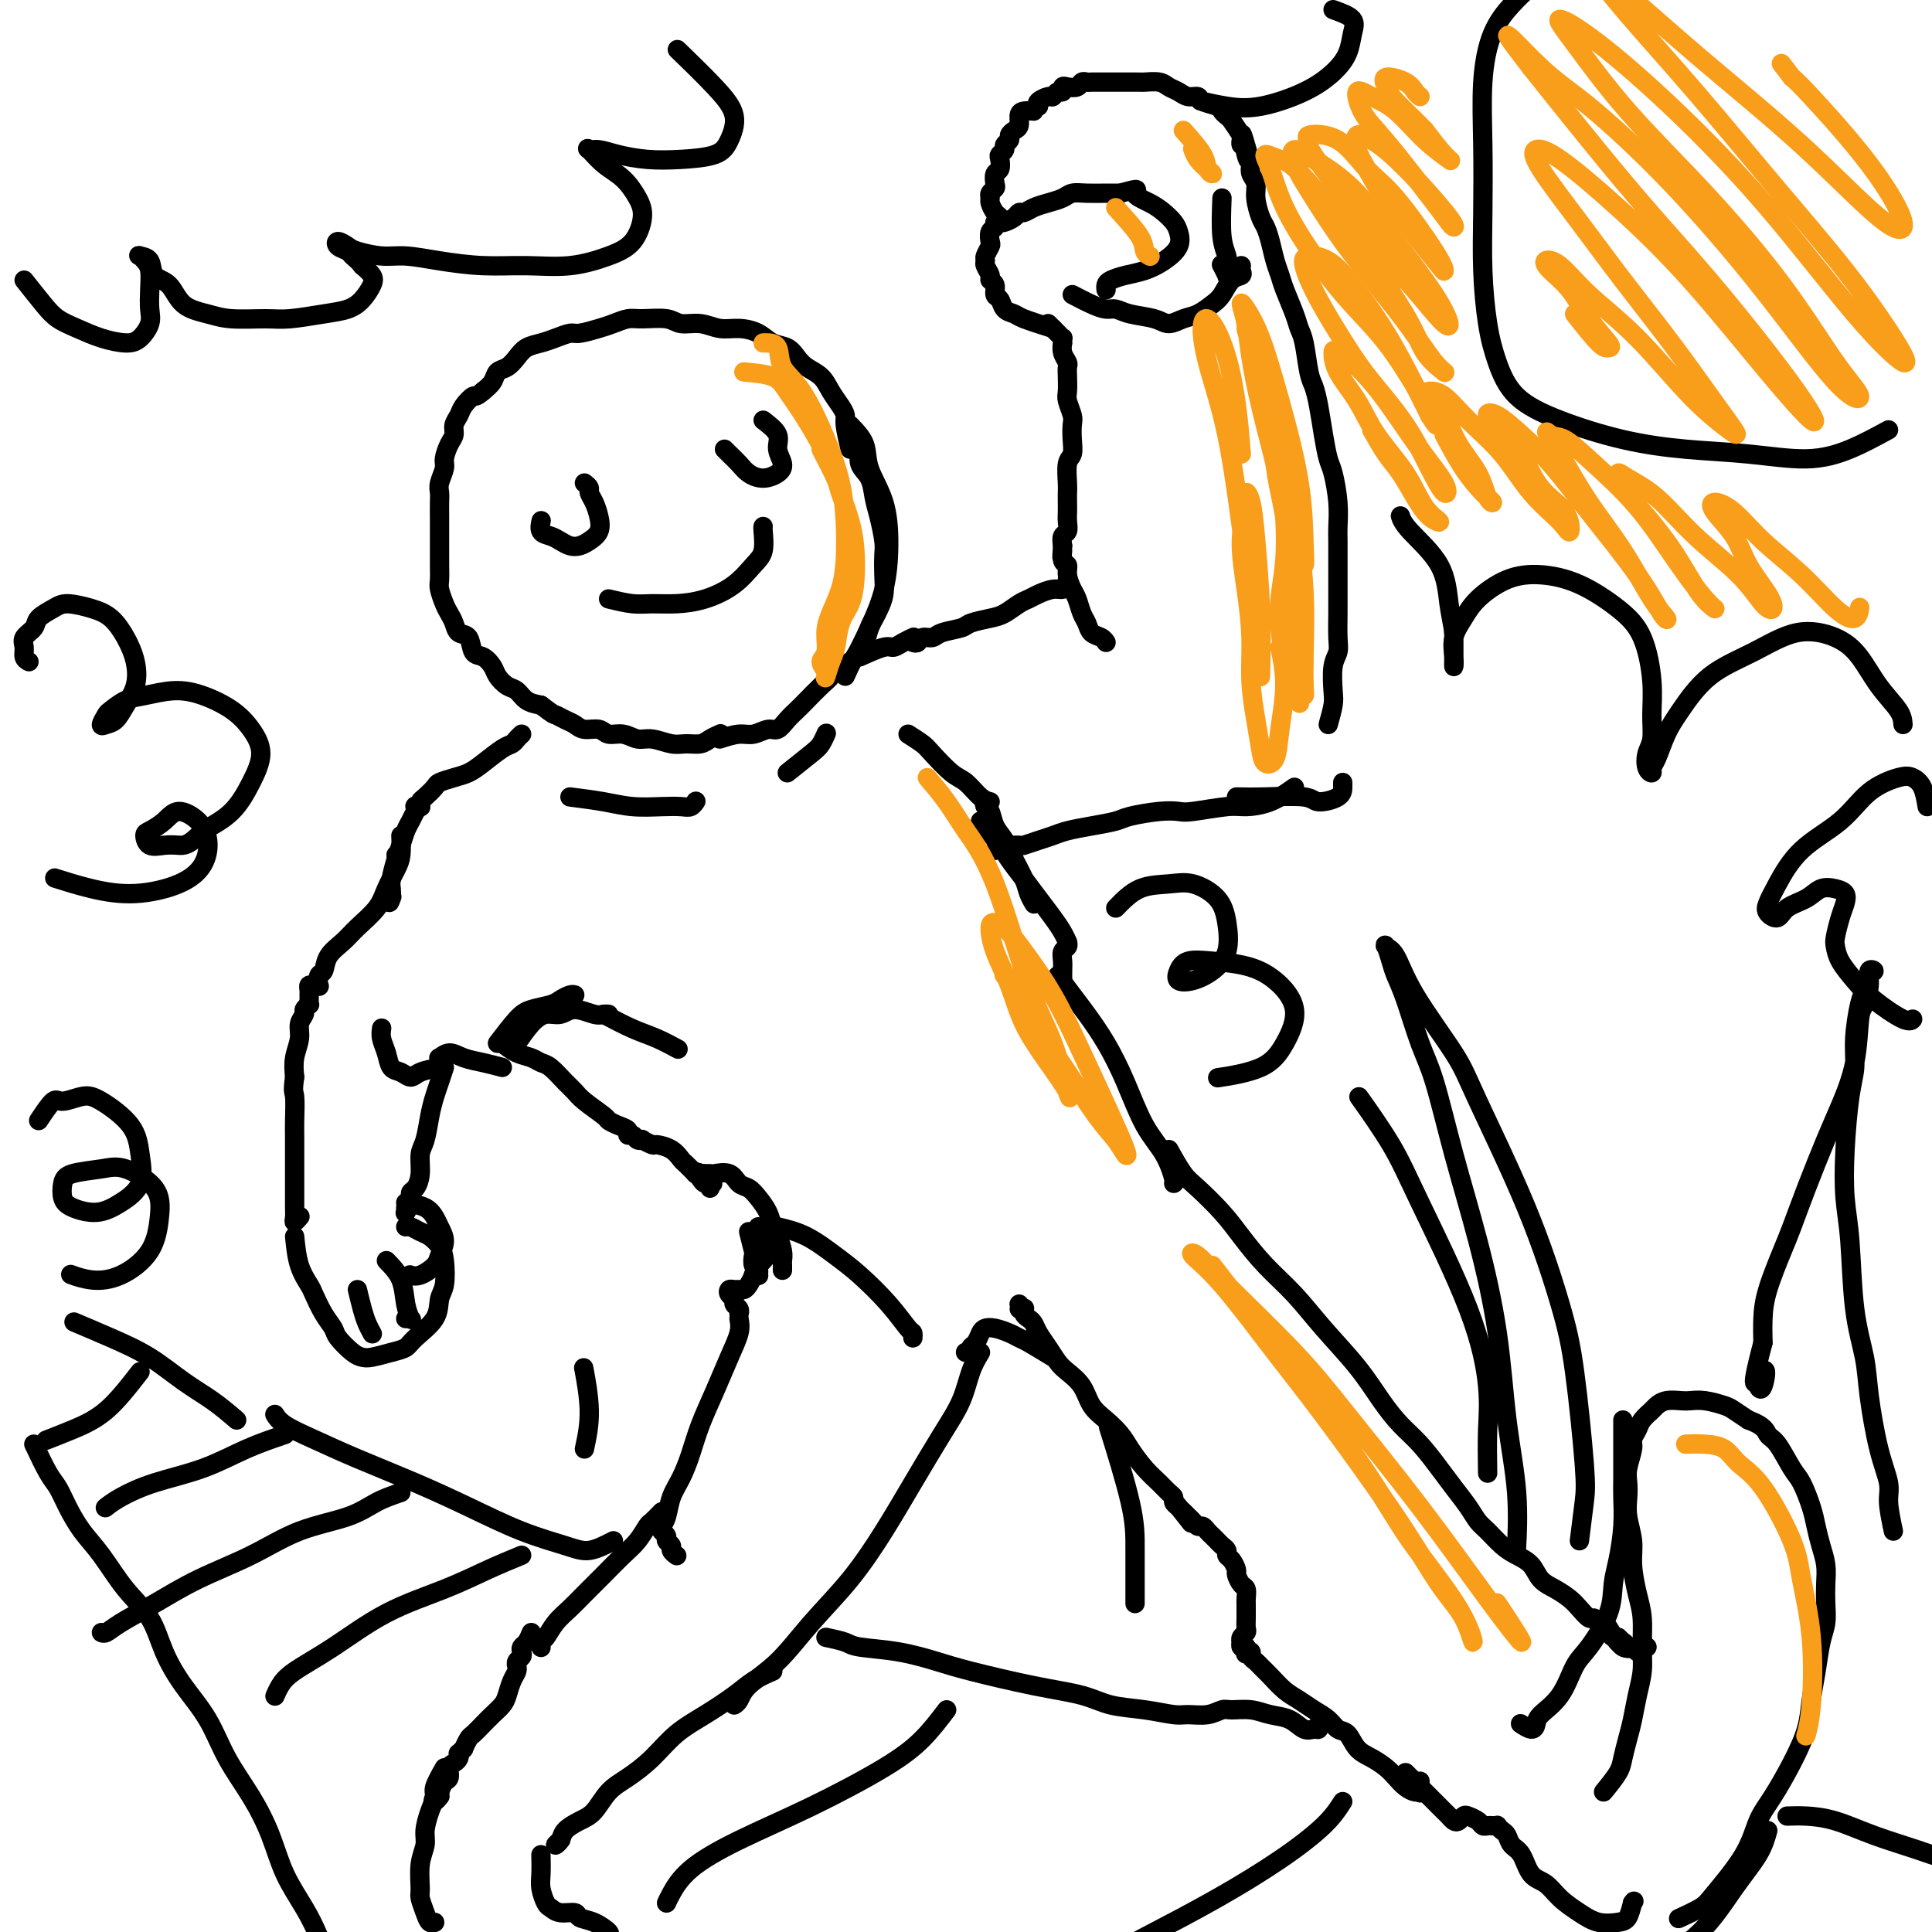 <svg viewBox='0 0 400 400' version='1.1' xmlns='http://www.w3.org/2000/svg' xmlns:xlink='http://www.w3.org/1999/xlink'><g fill='none' stroke='rgb(0,0,0)' stroke-width='4' stroke-linecap='round' stroke-linejoin='round'><path d='M176,93c-0.440,-1.929 -0.879,-3.857 -1,-5c-0.121,-1.143 0.077,-1.499 0,-2c-0.077,-0.501 -0.429,-1.145 -1,-2c-0.571,-0.855 -1.359,-1.921 -2,-3c-0.641,-1.079 -1.133,-2.172 -2,-3c-0.867,-0.828 -2.107,-1.391 -3,-2c-0.893,-0.609 -1.438,-1.263 -2,-2c-0.562,-0.737 -1.139,-1.555 -2,-2c-0.861,-0.445 -2.004,-0.516 -3,-1c-0.996,-0.484 -1.846,-1.383 -3,-2c-1.154,-0.617 -2.614,-0.954 -4,-1c-1.386,-0.046 -2.700,0.198 -4,0c-1.300,-0.198 -2.588,-0.839 -4,-1c-1.412,-0.161 -2.948,0.156 -4,0c-1.052,-0.156 -1.620,-0.785 -3,-1c-1.380,-0.215 -3.571,-0.015 -5,0c-1.429,0.015 -2.097,-0.154 -3,0c-0.903,0.154 -2.041,0.633 -3,1c-0.959,0.367 -1.740,0.623 -3,1c-1.260,0.377 -2.999,0.874 -4,1c-1.001,0.126 -1.265,-0.118 -2,0c-0.735,0.118 -1.940,0.599 -3,1c-1.060,0.401 -1.976,0.723 -3,1c-1.024,0.277 -2.158,0.511 -3,1c-0.842,0.489 -1.394,1.233 -2,2c-0.606,0.767 -1.265,1.556 -2,2c-0.735,0.444 -1.544,0.543 -2,1c-0.456,0.457 -0.559,1.274 -1,2c-0.441,0.726 -1.221,1.363 -2,2'/><path d='M100,81c-1.736,1.523 -1.575,0.831 -2,1c-0.425,0.169 -1.437,1.199 -2,2c-0.563,0.801 -0.677,1.373 -1,2c-0.323,0.627 -0.856,1.308 -1,2c-0.144,0.692 0.101,1.397 0,2c-0.101,0.603 -0.549,1.106 -1,2c-0.451,0.894 -0.905,2.178 -1,3c-0.095,0.822 0.171,1.181 0,2c-0.171,0.819 -0.778,2.096 -1,3c-0.222,0.904 -0.060,1.434 0,2c0.060,0.566 0.016,1.167 0,2c-0.016,0.833 -0.004,1.899 0,3c0.004,1.101 0.001,2.238 0,3c-0.001,0.762 -0.001,1.148 0,2c0.001,0.852 0.003,2.171 0,3c-0.003,0.829 -0.012,1.167 0,2c0.012,0.833 0.045,2.162 0,3c-0.045,0.838 -0.168,1.184 0,2c0.168,0.816 0.626,2.100 1,3c0.374,0.900 0.663,1.415 1,2c0.337,0.585 0.723,1.241 1,2c0.277,0.759 0.445,1.621 1,2c0.555,0.379 1.496,0.275 2,1c0.504,0.725 0.572,2.278 1,3c0.428,0.722 1.217,0.612 2,1c0.783,0.388 1.560,1.273 2,2c0.440,0.727 0.543,1.294 1,2c0.457,0.706 1.267,1.550 2,2c0.733,0.450 1.390,0.506 2,1c0.610,0.494 1.174,1.427 2,2c0.826,0.573 1.913,0.787 3,1'/><path d='M112,146c2.751,2.106 2.628,1.870 3,2c0.372,0.130 1.240,0.627 2,1c0.760,0.373 1.414,0.621 2,1c0.586,0.379 1.105,0.890 2,1c0.895,0.110 2.167,-0.182 3,0c0.833,0.182 1.227,0.837 2,1c0.773,0.163 1.925,-0.167 3,0c1.075,0.167 2.074,0.830 3,1c0.926,0.170 1.781,-0.153 3,0c1.219,0.153 2.803,0.784 4,1c1.197,0.216 2.006,0.019 3,0c0.994,-0.019 2.174,0.139 3,0c0.826,-0.139 1.299,-0.576 2,-1c0.701,-0.424 1.629,-0.835 2,-1c0.371,-0.165 0.186,-0.082 0,0'/><path d='M175,140c0.643,-1.429 1.285,-2.857 2,-4c0.715,-1.143 1.502,-1.999 2,-3c0.498,-1.001 0.708,-2.146 1,-3c0.292,-0.854 0.667,-1.415 1,-2c0.333,-0.585 0.626,-1.193 1,-2c0.374,-0.807 0.829,-1.811 1,-3c0.171,-1.189 0.056,-2.561 0,-4c-0.056,-1.439 -0.055,-2.945 0,-4c0.055,-1.055 0.165,-1.660 0,-3c-0.165,-1.340 -0.603,-3.414 -1,-5c-0.397,-1.586 -0.751,-2.684 -1,-4c-0.249,-1.316 -0.393,-2.850 -1,-4c-0.607,-1.150 -1.678,-1.917 -2,-3c-0.322,-1.083 0.106,-2.484 0,-3c-0.106,-0.516 -0.744,-0.147 -1,0c-0.256,0.147 -0.128,0.074 0,0'/><path d='M176,88c1.237,1.279 2.473,2.559 3,4c0.527,1.441 0.343,3.044 1,5c0.657,1.956 2.155,4.265 3,7c0.845,2.735 1.035,5.896 1,9c-0.035,3.104 -0.297,6.152 -1,9c-0.703,2.848 -1.848,5.495 -3,8c-1.152,2.505 -2.310,4.867 -3,6c-0.690,1.133 -0.911,1.038 -1,1c-0.089,-0.038 -0.044,-0.019 0,0'/><path d='M149,153c1.429,-0.456 2.858,-0.913 4,-1c1.142,-0.087 1.997,0.195 3,0c1.003,-0.195 2.155,-0.866 3,-1c0.845,-0.134 1.384,0.270 2,0c0.616,-0.270 1.307,-1.214 2,-2c0.693,-0.786 1.386,-1.415 2,-2c0.614,-0.585 1.149,-1.127 2,-2c0.851,-0.873 2.018,-2.076 3,-3c0.982,-0.924 1.779,-1.567 2,-2c0.221,-0.433 -0.133,-0.655 0,-1c0.133,-0.345 0.752,-0.813 1,-1c0.248,-0.187 0.124,-0.094 0,0'/><path d='M189,133c0.362,0.120 0.724,0.239 1,0c0.276,-0.239 0.467,-0.838 1,-1c0.533,-0.162 1.410,0.111 2,0c0.590,-0.111 0.895,-0.606 2,-1c1.105,-0.394 3.010,-0.687 4,-1c0.990,-0.313 1.067,-0.647 2,-1c0.933,-0.353 2.724,-0.724 4,-1c1.276,-0.276 2.036,-0.456 3,-1c0.964,-0.544 2.132,-1.451 3,-2c0.868,-0.549 1.438,-0.738 2,-1c0.562,-0.262 1.117,-0.596 2,-1c0.883,-0.404 2.093,-0.879 3,-1c0.907,-0.121 1.511,0.112 2,0c0.489,-0.112 0.862,-0.569 1,-1c0.138,-0.431 0.039,-0.838 0,-1c-0.039,-0.162 -0.020,-0.081 0,0'/><path d='M275,150c0.415,-1.482 0.829,-2.965 1,-4c0.171,-1.035 0.098,-1.624 0,-3c-0.098,-1.376 -0.223,-3.539 0,-5c0.223,-1.461 0.792,-2.219 1,-3c0.208,-0.781 0.056,-1.585 0,-3c-0.056,-1.415 -0.015,-3.441 0,-5c0.015,-1.559 0.005,-2.652 0,-4c-0.005,-1.348 -0.004,-2.952 0,-5c0.004,-2.048 0.012,-4.538 0,-6c-0.012,-1.462 -0.045,-1.894 0,-3c0.045,-1.106 0.167,-2.886 0,-5c-0.167,-2.114 -0.622,-4.562 -1,-6c-0.378,-1.438 -0.679,-1.866 -1,-3c-0.321,-1.134 -0.663,-2.975 -1,-5c-0.337,-2.025 -0.668,-4.233 -1,-6c-0.332,-1.767 -0.665,-3.093 -1,-4c-0.335,-0.907 -0.671,-1.394 -1,-3c-0.329,-1.606 -0.651,-4.331 -1,-6c-0.349,-1.669 -0.723,-2.284 -1,-3c-0.277,-0.716 -0.455,-1.535 -1,-3c-0.545,-1.465 -1.455,-3.576 -2,-5c-0.545,-1.424 -0.723,-2.161 -1,-3c-0.277,-0.839 -0.653,-1.778 -1,-3c-0.347,-1.222 -0.666,-2.726 -1,-4c-0.334,-1.274 -0.682,-2.319 -1,-3c-0.318,-0.681 -0.607,-0.997 -1,-2c-0.393,-1.003 -0.889,-2.691 -1,-4c-0.111,-1.309 0.162,-2.237 0,-3c-0.162,-0.763 -0.761,-1.361 -1,-2c-0.239,-0.639 -0.120,-1.320 0,-2'/><path d='M259,34c-3.027,-11.233 -1.596,-4.317 -1,-2c0.596,2.317 0.356,0.033 0,-1c-0.356,-1.033 -0.826,-0.817 -1,-1c-0.174,-0.183 -0.050,-0.767 0,-1c0.050,-0.233 0.025,-0.117 0,0'/><path d='M257,28c-0.760,-1.178 -1.521,-2.357 -2,-3c-0.479,-0.643 -0.677,-0.751 -1,-1c-0.323,-0.249 -0.772,-0.640 -1,-1c-0.228,-0.360 -0.235,-0.688 -1,-1c-0.765,-0.312 -2.288,-0.608 -3,-1c-0.712,-0.392 -0.612,-0.879 -1,-1c-0.388,-0.121 -1.263,0.125 -2,0c-0.737,-0.125 -1.336,-0.622 -2,-1c-0.664,-0.378 -1.395,-0.637 -2,-1c-0.605,-0.363 -1.086,-0.829 -2,-1c-0.914,-0.171 -2.261,-0.046 -3,0c-0.739,0.046 -0.869,0.012 -1,0c-0.131,-0.012 -0.262,-0.003 -1,0c-0.738,0.003 -2.081,0.001 -3,0c-0.919,-0.001 -1.412,-0.001 -2,0c-0.588,0.001 -1.270,0.004 -2,0c-0.730,-0.004 -1.509,-0.015 -2,0c-0.491,0.015 -0.696,0.055 -1,0c-0.304,-0.055 -0.708,-0.207 -1,0c-0.292,0.207 -0.474,0.772 -1,1c-0.526,0.228 -1.398,0.118 -2,0c-0.602,-0.118 -0.934,-0.243 -1,0c-0.066,0.243 0.132,0.853 0,1c-0.132,0.147 -0.596,-0.168 -1,0c-0.404,0.168 -0.747,0.818 -1,1c-0.253,0.182 -0.414,-0.105 -1,0c-0.586,0.105 -1.596,0.601 -2,1c-0.404,0.399 -0.202,0.699 0,1'/><path d='M215,22c-1.669,1.008 -0.842,1.030 -1,1c-0.158,-0.030 -1.300,-0.110 -2,0c-0.700,0.110 -0.957,0.411 -1,1c-0.043,0.589 0.128,1.467 0,2c-0.128,0.533 -0.555,0.720 -1,1c-0.445,0.280 -0.908,0.653 -1,1c-0.092,0.347 0.185,0.669 0,1c-0.185,0.331 -0.833,0.670 -1,1c-0.167,0.330 0.148,0.651 0,1c-0.148,0.349 -0.758,0.727 -1,1c-0.242,0.273 -0.116,0.440 0,1c0.116,0.560 0.224,1.512 0,2c-0.224,0.488 -0.778,0.512 -1,1c-0.222,0.488 -0.113,1.439 0,2c0.113,0.561 0.229,0.731 0,1c-0.229,0.269 -0.804,0.635 -1,1c-0.196,0.365 -0.014,0.729 0,1c0.014,0.271 -0.140,0.451 0,1c0.140,0.549 0.573,1.468 1,2c0.427,0.532 0.846,0.679 1,1c0.154,0.321 0.041,0.817 0,1c-0.041,0.183 -0.012,0.052 0,0c0.012,-0.052 0.006,-0.026 0,0'/><path d='M218,68c-2.364,-0.747 -4.729,-1.495 -6,-2c-1.271,-0.505 -1.450,-0.769 -2,-1c-0.550,-0.231 -1.472,-0.429 -2,-1c-0.528,-0.571 -0.662,-1.514 -1,-2c-0.338,-0.486 -0.879,-0.515 -1,-1c-0.121,-0.485 0.178,-1.426 0,-2c-0.178,-0.574 -0.833,-0.783 -1,-1c-0.167,-0.217 0.155,-0.443 0,-1c-0.155,-0.557 -0.787,-1.443 -1,-2c-0.213,-0.557 -0.005,-0.783 0,-1c0.005,-0.217 -0.191,-0.425 0,-1c0.191,-0.575 0.768,-1.517 1,-2c0.232,-0.483 0.118,-0.508 0,-1c-0.118,-0.492 -0.240,-1.452 0,-2c0.240,-0.548 0.842,-0.686 1,-1c0.158,-0.314 -0.126,-0.806 0,-1c0.126,-0.194 0.663,-0.090 1,0c0.337,0.090 0.474,0.165 1,0c0.526,-0.165 1.442,-0.569 2,-1c0.558,-0.431 0.758,-0.889 1,-1c0.242,-0.111 0.525,0.124 1,0c0.475,-0.124 1.140,-0.608 2,-1c0.860,-0.392 1.914,-0.694 3,-1c1.086,-0.306 2.205,-0.618 3,-1c0.795,-0.382 1.265,-0.834 2,-1c0.735,-0.166 1.736,-0.045 3,0c1.264,0.045 2.790,0.013 4,0c1.210,-0.013 2.105,-0.006 3,0'/><path d='M232,40c4.715,-1.334 3.004,-0.667 3,0c-0.004,0.667 1.700,1.336 3,2c1.300,0.664 2.197,1.322 3,2c0.803,0.678 1.514,1.376 2,2c0.486,0.624 0.749,1.175 1,2c0.251,0.825 0.492,1.923 0,3c-0.492,1.077 -1.715,2.134 -3,3c-1.285,0.866 -2.632,1.542 -4,2c-1.368,0.458 -2.759,0.697 -4,1c-1.241,0.303 -2.333,0.669 -3,1c-0.667,0.331 -0.910,0.628 -1,1c-0.090,0.372 -0.026,0.821 0,1c0.026,0.179 0.013,0.090 0,0'/><path d='M217,67c0.340,0.342 0.679,0.684 1,1c0.321,0.316 0.622,0.605 1,1c0.378,0.395 0.832,0.896 1,1c0.168,0.104 0.049,-0.190 0,0c-0.049,0.190 -0.027,0.862 0,1c0.027,0.138 0.060,-0.260 0,0c-0.060,0.260 -0.212,1.176 0,2c0.212,0.824 0.788,1.557 1,2c0.212,0.443 0.061,0.598 0,1c-0.061,0.402 -0.030,1.051 0,2c0.030,0.949 0.060,2.196 0,3c-0.060,0.804 -0.211,1.164 0,2c0.211,0.836 0.785,2.147 1,3c0.215,0.853 0.072,1.247 0,2c-0.072,0.753 -0.072,1.864 0,3c0.072,1.136 0.215,2.296 0,3c-0.215,0.704 -0.790,0.951 -1,2c-0.210,1.049 -0.057,2.900 0,4c0.057,1.100 0.016,1.451 0,2c-0.016,0.549 -0.008,1.298 0,2c0.008,0.702 0.016,1.357 0,2c-0.016,0.643 -0.056,1.276 0,2c0.056,0.724 0.207,1.541 0,2c-0.207,0.459 -0.774,0.560 -1,1c-0.226,0.440 -0.113,1.220 0,2'/><path d='M220,113c-0.292,4.293 -0.023,1.524 0,1c0.023,-0.524 -0.201,1.195 0,2c0.201,0.805 0.827,0.695 1,1c0.173,0.305 -0.108,1.026 0,2c0.108,0.974 0.605,2.201 1,3c0.395,0.799 0.687,1.169 1,2c0.313,0.831 0.648,2.121 1,3c0.352,0.879 0.721,1.346 1,2c0.279,0.654 0.466,1.495 1,2c0.534,0.505 1.413,0.674 2,1c0.587,0.326 0.882,0.807 1,1c0.118,0.193 0.059,0.096 0,0'/><path d='M268,163c-1.617,1.147 -3.233,2.293 -5,3c-1.767,0.707 -3.684,0.973 -5,1c-1.316,0.027 -2.030,-0.186 -4,0c-1.970,0.186 -5.197,0.771 -7,1c-1.803,0.229 -2.182,0.103 -3,0c-0.818,-0.103 -2.074,-0.182 -4,0c-1.926,0.182 -4.521,0.626 -6,1c-1.479,0.374 -1.840,0.677 -3,1c-1.160,0.323 -3.117,0.665 -5,1c-1.883,0.335 -3.693,0.664 -5,1c-1.307,0.336 -2.112,0.679 -3,1c-0.888,0.321 -1.859,0.621 -3,1c-1.141,0.379 -2.453,0.837 -3,1c-0.547,0.163 -0.329,0.030 -1,0c-0.671,-0.030 -2.232,0.045 -3,0c-0.768,-0.045 -0.742,-0.208 -1,0c-0.258,0.208 -0.800,0.787 -1,1c-0.200,0.213 -0.057,0.061 0,0c0.057,-0.061 0.029,-0.030 0,0'/><path d='M222,61c1.397,0.725 2.793,1.451 4,2c1.207,0.549 2.223,0.922 3,1c0.777,0.078 1.313,-0.140 2,0c0.687,0.140 1.524,0.638 3,1c1.476,0.362 3.593,0.588 5,1c1.407,0.412 2.106,1.009 3,1c0.894,-0.009 1.982,-0.626 3,-1c1.018,-0.374 1.965,-0.506 3,-1c1.035,-0.494 2.158,-1.351 3,-2c0.842,-0.649 1.402,-1.092 2,-2c0.598,-0.908 1.232,-2.282 2,-3c0.768,-0.718 1.670,-0.780 2,-1c0.330,-0.220 0.089,-0.598 0,-1c-0.089,-0.402 -0.025,-0.829 0,-1c0.025,-0.171 0.013,-0.085 0,0'/><path d='M253,41c-0.113,2.974 -0.225,5.948 0,8c0.225,2.052 0.789,3.184 1,4c0.211,0.816 0.070,1.318 0,2c-0.070,0.682 -0.070,1.544 0,2c0.070,0.456 0.211,0.508 0,0c-0.211,-0.508 -0.775,-1.574 -1,-2c-0.225,-0.426 -0.113,-0.213 0,0'/><path d='M121,100c0.446,0.351 0.892,0.702 1,1c0.108,0.298 -0.120,0.541 0,1c0.120,0.459 0.590,1.132 1,2c0.410,0.868 0.759,1.932 1,3c0.241,1.068 0.374,2.140 0,3c-0.374,0.860 -1.254,1.509 -2,2c-0.746,0.491 -1.356,0.823 -2,1c-0.644,0.177 -1.321,0.198 -2,0c-0.679,-0.198 -1.359,-0.614 -2,-1c-0.641,-0.386 -1.244,-0.743 -2,-1c-0.756,-0.257 -1.665,-0.415 -2,-1c-0.335,-0.585 -0.096,-1.596 0,-2c0.096,-0.404 0.048,-0.202 0,0'/><path d='M158,87c1.301,1.005 2.603,2.011 3,3c0.397,0.989 -0.110,1.962 0,3c0.110,1.038 0.836,2.143 1,3c0.164,0.857 -0.236,1.467 -1,2c-0.764,0.533 -1.893,0.990 -3,1c-1.107,0.010 -2.191,-0.428 -3,-1c-0.809,-0.572 -1.341,-1.278 -2,-2c-0.659,-0.722 -1.445,-1.462 -2,-2c-0.555,-0.538 -0.880,-0.876 -1,-1c-0.120,-0.124 -0.034,-0.036 0,0c0.034,0.036 0.017,0.018 0,0'/><path d='M126,124c1.774,0.426 3.548,0.853 5,1c1.452,0.147 2.580,0.016 4,0c1.420,-0.016 3.130,0.083 5,0c1.870,-0.083 3.898,-0.348 6,-1c2.102,-0.652 4.276,-1.691 6,-3c1.724,-1.309 2.998,-2.887 4,-4c1.002,-1.113 1.733,-1.762 2,-3c0.267,-1.238 0.072,-3.064 0,-4c-0.072,-0.936 -0.021,-0.982 0,-1c0.021,-0.018 0.010,-0.009 0,0'/><path d='M178,136c1.931,-0.868 3.862,-1.735 5,-2c1.138,-0.265 1.482,0.073 2,0c0.518,-0.073 1.211,-0.556 2,-1c0.789,-0.444 1.674,-0.850 2,-1c0.326,-0.150 0.093,-0.043 0,0c-0.093,0.043 -0.047,0.021 0,0'/><path d='M108,152c-0.343,0.319 -0.686,0.639 -1,1c-0.314,0.361 -0.600,0.765 -1,1c-0.400,0.235 -0.913,0.301 -2,1c-1.087,0.699 -2.749,2.032 -4,3c-1.251,0.968 -2.093,1.573 -3,2c-0.907,0.427 -1.879,0.678 -3,1c-1.121,0.322 -2.392,0.717 -3,1c-0.608,0.283 -0.554,0.454 -1,1c-0.446,0.546 -1.391,1.467 -2,2c-0.609,0.533 -0.881,0.678 -1,1c-0.119,0.322 -0.085,0.823 0,1c0.085,0.177 0.220,0.032 0,0c-0.220,-0.032 -0.794,0.050 -1,0c-0.206,-0.050 -0.044,-0.233 0,0c0.044,0.233 -0.030,0.881 0,1c0.030,0.119 0.163,-0.290 0,0c-0.163,0.290 -0.622,1.278 -1,2c-0.378,0.722 -0.676,1.177 -1,2c-0.324,0.823 -0.675,2.013 -1,3c-0.325,0.987 -0.623,1.770 -1,3c-0.377,1.230 -0.832,2.908 -1,4c-0.168,1.092 -0.048,1.598 0,2c0.048,0.402 0.024,0.701 0,1'/><path d='M81,185c-0.778,3.022 -0.222,1.578 0,1c0.222,-0.578 0.111,-0.289 0,0'/><path d='M104,216c0.978,0.760 1.956,1.520 3,2c1.044,0.480 2.153,0.681 3,1c0.847,0.319 1.432,0.756 2,1c0.568,0.244 1.119,0.297 2,1c0.881,0.703 2.091,2.058 3,3c0.909,0.942 1.517,1.471 2,2c0.483,0.529 0.841,1.059 2,2c1.159,0.941 3.119,2.295 4,3c0.881,0.705 0.684,0.762 1,1c0.316,0.238 1.145,0.656 2,1c0.855,0.344 1.737,0.614 2,1c0.263,0.386 -0.092,0.888 0,1c0.092,0.112 0.632,-0.166 1,0c0.368,0.166 0.566,0.775 1,1c0.434,0.225 1.104,0.064 1,0c-0.104,-0.064 -0.983,-0.032 -1,0c-0.017,0.032 0.828,0.063 1,0c0.172,-0.063 -0.329,-0.220 0,0c0.329,0.220 1.488,0.818 2,1c0.512,0.182 0.378,-0.051 1,0c0.622,0.051 2.002,0.385 3,1c0.998,0.615 1.615,1.512 2,2c0.385,0.488 0.539,0.568 1,1c0.461,0.432 1.231,1.216 2,2'/><path d='M144,243c6.426,4.134 2.492,0.968 1,0c-1.492,-0.968 -0.544,0.263 0,1c0.544,0.737 0.682,0.981 1,1c0.318,0.019 0.816,-0.187 1,0c0.184,0.187 0.052,0.768 0,1c-0.052,0.232 -0.026,0.116 0,0'/><path d='M188,152c1.144,0.730 2.288,1.460 3,2c0.712,0.540 0.993,0.891 2,2c1.007,1.109 2.740,2.977 4,4c1.260,1.023 2.047,1.201 3,2c0.953,0.799 2.072,2.217 3,3c0.928,0.783 1.663,0.929 2,1c0.337,0.071 0.274,0.067 0,0c-0.274,-0.067 -0.761,-0.196 -1,0c-0.239,0.196 -0.230,0.715 0,1c0.230,0.285 0.681,0.334 1,1c0.319,0.666 0.505,1.949 1,3c0.495,1.051 1.299,1.868 2,3c0.701,1.132 1.298,2.577 2,4c0.702,1.423 1.508,2.825 2,4c0.492,1.175 0.671,2.124 1,3c0.329,0.876 0.808,1.679 1,2c0.192,0.321 0.096,0.161 0,0'/><path d='M118,165c2.432,0.310 4.865,0.620 7,1c2.135,0.380 3.973,0.830 6,1c2.027,0.170 4.242,0.059 6,0c1.758,-0.059 3.059,-0.067 4,0c0.941,0.067 1.523,0.210 2,0c0.477,-0.210 0.851,-0.774 1,-1c0.149,-0.226 0.075,-0.113 0,0'/><path d='M163,160c1.917,-1.525 3.834,-3.049 5,-4c1.166,-0.951 1.581,-1.327 2,-2c0.419,-0.673 0.844,-1.643 1,-2c0.156,-0.357 0.045,-0.102 0,0c-0.045,0.102 -0.022,0.051 0,0'/><path d='M203,170c1.536,1.870 3.073,3.739 4,5c0.927,1.261 1.246,1.913 2,3c0.754,1.087 1.943,2.610 3,4c1.057,1.390 1.982,2.646 3,4c1.018,1.354 2.129,2.807 3,4c0.871,1.193 1.502,2.127 2,3c0.498,0.873 0.862,1.686 1,2c0.138,0.314 0.051,0.129 0,0c-0.051,-0.129 -0.066,-0.200 0,0c0.066,0.200 0.214,0.673 0,1c-0.214,0.327 -0.789,0.508 -1,1c-0.211,0.492 -0.056,1.295 0,2c0.056,0.705 0.015,1.313 0,2c-0.015,0.687 -0.004,1.454 0,2c0.004,0.546 0.001,0.870 0,1c-0.001,0.130 -0.001,0.065 0,0'/><path d='M219,202c1.024,1.371 2.048,2.743 3,4c0.952,1.257 1.834,2.400 3,4c1.166,1.600 2.618,3.658 4,6c1.382,2.342 2.696,4.967 4,8c1.304,3.033 2.598,6.473 4,9c1.402,2.527 2.912,4.141 4,6c1.088,1.859 1.754,3.962 2,5c0.246,1.038 0.070,1.011 0,1c-0.070,-0.011 -0.035,-0.005 0,0'/><path d='M144,243c1.233,-0.015 2.466,-0.030 3,0c0.534,0.030 0.369,0.104 1,0c0.631,-0.104 2.057,-0.387 3,0c0.943,0.387 1.405,1.445 2,2c0.595,0.555 1.325,0.609 2,1c0.675,0.391 1.295,1.119 2,2c0.705,0.881 1.495,1.913 2,3c0.505,1.087 0.724,2.227 1,3c0.276,0.773 0.610,1.177 1,2c0.390,0.823 0.837,2.063 1,3c0.163,0.937 0.044,1.571 0,2c-0.044,0.429 -0.012,0.654 0,1c0.012,0.346 0.003,0.813 0,1c-0.003,0.187 -0.002,0.093 0,0'/><path d='M155,255c0.414,1.632 0.829,3.264 1,4c0.171,0.736 0.099,0.575 0,1c-0.099,0.425 -0.226,1.434 0,2c0.226,0.566 0.807,0.688 1,1c0.193,0.313 0.000,0.816 0,1c-0.000,0.184 0.192,0.050 0,0c-0.192,-0.050 -0.769,-0.014 -1,0c-0.231,0.014 -0.115,0.007 0,0'/><path d='M157,254c1.048,1.820 2.096,3.640 2,5c-0.096,1.360 -1.335,2.259 -2,3c-0.665,0.741 -0.755,1.323 -1,2c-0.245,0.677 -0.643,1.449 -1,2c-0.357,0.551 -0.671,0.883 -1,1c-0.329,0.117 -0.673,0.020 -1,0c-0.327,-0.020 -0.639,0.036 -1,0c-0.361,-0.036 -0.773,-0.165 -1,0c-0.227,0.165 -0.271,0.622 0,1c0.271,0.378 0.857,0.676 1,1c0.143,0.324 -0.158,0.675 0,1c0.158,0.325 0.774,0.623 1,1c0.226,0.377 0.061,0.832 0,1c-0.061,0.168 -0.017,0.048 0,0c0.017,-0.048 0.009,-0.024 0,0'/><path d='M242,238c1.055,1.895 2.111,3.790 3,5c0.889,1.210 1.612,1.735 3,3c1.388,1.265 3.443,3.269 5,5c1.557,1.731 2.618,3.188 4,5c1.382,1.812 3.086,3.978 5,6c1.914,2.022 4.038,3.899 6,6c1.962,2.101 3.763,4.427 6,7c2.237,2.573 4.910,5.395 7,8c2.090,2.605 3.598,4.993 5,7c1.402,2.007 2.697,3.632 4,5c1.303,1.368 2.614,2.478 4,4c1.386,1.522 2.846,3.456 4,5c1.154,1.544 2.003,2.696 3,4c0.997,1.304 2.143,2.758 3,4c0.857,1.242 1.427,2.271 2,3c0.573,0.729 1.150,1.158 2,2c0.850,0.842 1.974,2.098 3,3c1.026,0.902 1.955,1.449 3,2c1.045,0.551 2.205,1.106 3,2c0.795,0.894 1.225,2.128 2,3c0.775,0.872 1.895,1.382 3,2c1.105,0.618 2.194,1.346 3,2c0.806,0.654 1.329,1.236 2,2c0.671,0.764 1.489,1.710 2,2c0.511,0.290 0.714,-0.076 1,0c0.286,0.076 0.654,0.595 1,1c0.346,0.405 0.670,0.696 1,1c0.330,0.304 0.666,0.620 1,1c0.334,0.380 0.667,0.823 1,1c0.333,0.177 0.667,0.089 1,0'/><path d='M335,339c4.429,3.940 1.000,1.792 0,1c-1.000,-0.792 0.429,-0.226 1,0c0.571,0.226 0.286,0.113 0,0'/><path d='M333,337c1.063,1.719 2.126,3.438 3,4c0.874,0.562 1.558,-0.031 2,0c0.442,0.031 0.640,0.688 1,1c0.360,0.312 0.880,0.280 1,0c0.120,-0.280 -0.160,-0.806 0,-1c0.160,-0.194 0.760,-0.055 1,0c0.240,0.055 0.120,0.028 0,0'/><path d='M332,371c1.179,-1.448 2.357,-2.897 3,-4c0.643,-1.103 0.750,-1.862 1,-3c0.250,-1.138 0.641,-2.655 1,-4c0.359,-1.345 0.685,-2.519 1,-4c0.315,-1.481 0.618,-3.268 1,-5c0.382,-1.732 0.845,-3.407 1,-5c0.155,-1.593 0.004,-3.103 0,-5c-0.004,-1.897 0.139,-4.180 0,-6c-0.139,-1.820 -0.559,-3.176 -1,-5c-0.441,-1.824 -0.902,-4.116 -1,-6c-0.098,-1.884 0.169,-3.360 0,-5c-0.169,-1.640 -0.773,-3.444 -1,-5c-0.227,-1.556 -0.076,-2.864 0,-4c0.076,-1.136 0.076,-2.100 0,-3c-0.076,-0.900 -0.229,-1.735 0,-3c0.229,-1.265 0.839,-2.959 1,-4c0.161,-1.041 -0.126,-1.431 0,-2c0.126,-0.569 0.666,-1.319 1,-2c0.334,-0.681 0.464,-1.293 1,-2c0.536,-0.707 1.480,-1.510 2,-2c0.520,-0.490 0.616,-0.668 1,-1c0.384,-0.332 1.055,-0.818 2,-1c0.945,-0.182 2.164,-0.061 3,0c0.836,0.061 1.290,0.060 2,0c0.710,-0.060 1.675,-0.181 3,0c1.325,0.181 3.011,0.664 4,1c0.989,0.336 1.283,0.525 2,1c0.717,0.475 1.859,1.238 3,2'/><path d='M362,294c3.457,1.250 3.598,2.375 4,3c0.402,0.625 1.063,0.750 2,2c0.937,1.250 2.149,3.625 3,5c0.851,1.375 1.342,1.750 2,3c0.658,1.250 1.483,3.377 2,5c0.517,1.623 0.727,2.744 1,4c0.273,1.256 0.610,2.646 1,4c0.390,1.354 0.834,2.671 1,4c0.166,1.329 0.056,2.672 0,4c-0.056,1.328 -0.057,2.643 0,4c0.057,1.357 0.171,2.755 0,4c-0.171,1.245 -0.628,2.336 -1,4c-0.372,1.664 -0.658,3.901 -1,6c-0.342,2.099 -0.739,4.061 -1,6c-0.261,1.939 -0.387,3.855 -1,6c-0.613,2.145 -1.712,4.518 -3,7c-1.288,2.482 -2.765,5.073 -4,7c-1.235,1.927 -2.226,3.189 -3,5c-0.774,1.811 -1.329,4.170 -3,7c-1.671,2.830 -4.458,6.130 -6,8c-1.542,1.870 -1.838,2.311 -3,3c-1.162,0.689 -3.189,1.625 -4,2c-0.811,0.375 -0.405,0.187 0,0'/><path d='M336,294c-0.002,1.942 -0.003,3.884 0,6c0.003,2.116 0.011,4.406 0,6c-0.011,1.594 -0.042,2.492 0,4c0.042,1.508 0.156,3.625 0,6c-0.156,2.375 -0.583,5.007 -1,7c-0.417,1.993 -0.823,3.348 -1,5c-0.177,1.652 -0.124,3.601 -1,6c-0.876,2.399 -2.679,5.248 -4,7c-1.321,1.752 -2.160,2.408 -3,4c-0.840,1.592 -1.683,4.122 -3,6c-1.317,1.878 -3.109,3.106 -4,4c-0.891,0.894 -0.880,1.455 -1,2c-0.120,0.545 -0.373,1.074 -1,1c-0.627,-0.074 -1.630,-0.751 -2,-1c-0.370,-0.249 -0.106,-0.071 0,0c0.106,0.071 0.053,0.036 0,0'/><path d='M211,270c0.433,0.958 0.866,1.916 1,2c0.134,0.084 -0.032,-0.707 0,-1c0.032,-0.293 0.260,-0.090 0,0c-0.260,0.090 -1.009,0.065 -1,0c0.009,-0.065 0.775,-0.170 1,0c0.225,0.170 -0.092,0.614 0,1c0.092,0.386 0.591,0.712 1,1c0.409,0.288 0.727,0.538 1,1c0.273,0.462 0.500,1.137 1,2c0.500,0.863 1.274,1.915 2,3c0.726,1.085 1.405,2.205 2,3c0.595,0.795 1.108,1.266 2,2c0.892,0.734 2.163,1.732 3,3c0.837,1.268 1.238,2.808 2,4c0.762,1.192 1.884,2.038 3,3c1.116,0.962 2.225,2.040 3,3c0.775,0.960 1.217,1.801 2,3c0.783,1.199 1.908,2.755 3,4c1.092,1.245 2.152,2.179 3,3c0.848,0.821 1.485,1.529 2,2c0.515,0.471 0.908,0.704 1,1c0.092,0.296 -0.117,0.656 0,1c0.117,0.344 0.558,0.672 1,1'/><path d='M244,312c5.118,6.510 1.413,1.786 0,0c-1.413,-1.786 -0.533,-0.632 0,0c0.533,0.632 0.720,0.743 1,1c0.280,0.257 0.652,0.660 1,1c0.348,0.340 0.670,0.616 1,1c0.330,0.384 0.666,0.876 1,1c0.334,0.124 0.667,-0.122 1,0c0.333,0.122 0.668,0.610 1,1c0.332,0.390 0.663,0.682 1,1c0.337,0.318 0.682,0.661 1,1c0.318,0.339 0.611,0.672 1,1c0.389,0.328 0.874,0.650 1,1c0.126,0.350 -0.107,0.728 0,1c0.107,0.272 0.554,0.439 1,1c0.446,0.561 0.890,1.516 1,2c0.110,0.484 -0.114,0.497 0,1c0.114,0.503 0.566,1.496 1,2c0.434,0.504 0.848,0.519 1,1c0.152,0.481 0.040,1.428 0,2c-0.040,0.572 -0.010,0.769 0,1c0.010,0.231 -0.001,0.495 0,1c0.001,0.505 0.014,1.250 0,2c-0.014,0.750 -0.056,1.506 0,2c0.056,0.494 0.210,0.724 0,1c-0.210,0.276 -0.785,0.596 -1,1c-0.215,0.404 -0.072,0.893 0,1c0.072,0.107 0.071,-0.167 0,0c-0.071,0.167 -0.211,0.776 0,1c0.211,0.224 0.775,0.064 1,0c0.225,-0.064 0.113,-0.032 0,0'/><path d='M258,341c-0.064,2.096 -0.225,1.334 0,1c0.225,-0.334 0.836,-0.242 1,0c0.164,0.242 -0.119,0.635 0,1c0.119,0.365 0.640,0.703 1,1c0.360,0.297 0.560,0.555 1,1c0.440,0.445 1.119,1.077 2,2c0.881,0.923 1.965,2.135 3,3c1.035,0.865 2.021,1.382 3,2c0.979,0.618 1.952,1.338 3,2c1.048,0.662 2.170,1.265 3,2c0.830,0.735 1.367,1.600 2,2c0.633,0.400 1.363,0.333 2,1c0.637,0.667 1.182,2.066 2,3c0.818,0.934 1.910,1.403 3,2c1.090,0.597 2.177,1.322 3,2c0.823,0.678 1.383,1.308 2,2c0.617,0.692 1.290,1.446 2,2c0.710,0.554 1.458,0.908 2,1c0.542,0.092 0.877,-0.078 1,0c0.123,0.078 0.033,0.406 0,0c-0.033,-0.406 -0.009,-1.544 0,-2c0.009,-0.456 0.005,-0.228 0,0'/><path d='M291,367c0.750,0.750 1.500,1.500 2,2c0.500,0.500 0.750,0.750 1,1c0.250,0.250 0.501,0.501 1,1c0.499,0.499 1.247,1.245 2,2c0.753,0.755 1.511,1.519 2,2c0.489,0.481 0.707,0.678 1,1c0.293,0.322 0.660,0.769 1,1c0.340,0.231 0.654,0.248 1,0c0.346,-0.248 0.723,-0.760 1,-1c0.277,-0.240 0.455,-0.208 1,0c0.545,0.208 1.456,0.592 2,1c0.544,0.408 0.719,0.841 1,1c0.281,0.159 0.667,0.046 1,0c0.333,-0.046 0.614,-0.024 1,0c0.386,0.024 0.876,0.052 1,0c0.124,-0.052 -0.118,-0.182 0,0c0.118,0.182 0.597,0.675 1,1c0.403,0.325 0.730,0.481 1,1c0.270,0.519 0.483,1.402 1,2c0.517,0.598 1.338,0.912 2,2c0.662,1.088 1.166,2.950 2,4c0.834,1.050 1.998,1.287 3,2c1.002,0.713 1.841,1.902 3,3c1.159,1.098 2.639,2.103 4,3c1.361,0.897 2.602,1.684 4,2c1.398,0.316 2.953,0.162 4,0c1.047,-0.162 1.585,-0.332 2,-1c0.415,-0.668 0.708,-1.834 1,-3'/><path d='M338,394c0.500,-0.667 0.250,-0.333 0,0'/><path d='M218,281c-1.927,-1.177 -3.854,-2.354 -5,-3c-1.146,-0.646 -1.511,-0.759 -2,-1c-0.489,-0.241 -1.100,-0.608 -2,-1c-0.900,-0.392 -2.087,-0.810 -3,-1c-0.913,-0.190 -1.550,-0.152 -2,0c-0.450,0.152 -0.713,0.419 -1,1c-0.287,0.581 -0.599,1.476 -1,2c-0.401,0.524 -0.892,0.676 -1,1c-0.108,0.324 0.167,0.819 0,1c-0.167,0.181 -0.777,0.049 -1,0c-0.223,-0.049 -0.060,-0.013 0,0c0.060,0.013 0.017,0.004 0,0c-0.017,-0.004 -0.009,-0.002 0,0'/><path d='M203,280c-0.701,1.159 -1.403,2.319 -2,4c-0.597,1.681 -1.090,3.885 -2,6c-0.910,2.115 -2.236,4.141 -4,7c-1.764,2.859 -3.964,6.550 -6,10c-2.036,3.450 -3.908,6.660 -6,10c-2.092,3.340 -4.406,6.810 -7,10c-2.594,3.190 -5.469,6.098 -8,9c-2.531,2.902 -4.717,5.797 -7,8c-2.283,2.203 -4.664,3.714 -6,5c-1.336,1.286 -1.629,2.346 -2,3c-0.371,0.654 -0.820,0.901 -1,1c-0.180,0.099 -0.090,0.049 0,0'/><path d='M153,273c0.156,0.868 0.313,1.736 0,3c-0.313,1.264 -1.095,2.925 -2,5c-0.905,2.075 -1.934,4.564 -3,7c-1.066,2.436 -2.169,4.820 -3,7c-0.831,2.180 -1.389,4.156 -2,6c-0.611,1.844 -1.275,3.555 -2,5c-0.725,1.445 -1.511,2.625 -2,4c-0.489,1.375 -0.682,2.946 -1,4c-0.318,1.054 -0.761,1.592 -1,2c-0.239,0.408 -0.275,0.686 0,1c0.275,0.314 0.862,0.662 1,1c0.138,0.338 -0.173,0.665 0,1c0.173,0.335 0.830,0.677 1,1c0.170,0.323 -0.147,0.625 0,1c0.147,0.375 0.756,0.821 1,1c0.244,0.179 0.122,0.089 0,0'/><path d='M137,313c-0.775,0.805 -1.550,1.611 -2,2c-0.450,0.389 -0.574,0.362 -1,1c-0.426,0.638 -1.152,1.942 -2,3c-0.848,1.058 -1.816,1.872 -3,3c-1.184,1.128 -2.583,2.572 -4,4c-1.417,1.428 -2.853,2.841 -4,4c-1.147,1.159 -2.006,2.066 -3,3c-0.994,0.934 -2.123,1.897 -3,3c-0.877,1.103 -1.503,2.348 -2,3c-0.497,0.652 -0.865,0.711 -1,1c-0.135,0.289 -0.036,0.809 0,1c0.036,0.191 0.010,0.055 0,0c-0.010,-0.055 -0.005,-0.027 0,0'/><path d='M160,346c-1.379,0.603 -2.759,1.207 -4,2c-1.241,0.793 -2.344,1.777 -4,3c-1.656,1.223 -3.864,2.685 -6,4c-2.136,1.315 -4.199,2.481 -6,4c-1.801,1.519 -3.338,3.390 -5,5c-1.662,1.610 -3.447,2.959 -5,4c-1.553,1.041 -2.874,1.774 -4,3c-1.126,1.226 -2.058,2.946 -3,4c-0.942,1.054 -1.895,1.442 -3,2c-1.105,0.558 -2.362,1.288 -3,2c-0.638,0.712 -0.655,1.407 -1,2c-0.345,0.593 -1.016,1.083 -1,1c0.016,-0.083 0.719,-0.738 1,-1c0.281,-0.262 0.141,-0.131 0,0'/><path d='M110,338c-0.312,0.756 -0.623,1.512 -1,2c-0.377,0.488 -0.819,0.709 -1,1c-0.181,0.291 -0.101,0.652 0,1c0.101,0.348 0.224,0.684 0,1c-0.224,0.316 -0.795,0.611 -1,1c-0.205,0.389 -0.044,0.870 0,1c0.044,0.130 -0.029,-0.093 0,0c0.029,0.093 0.159,0.500 0,1c-0.159,0.500 -0.609,1.092 -1,2c-0.391,0.908 -0.725,2.131 -1,3c-0.275,0.869 -0.493,1.383 -1,2c-0.507,0.617 -1.303,1.336 -2,2c-0.697,0.664 -1.296,1.273 -2,2c-0.704,0.727 -1.513,1.572 -2,2c-0.487,0.428 -0.653,0.440 -1,1c-0.347,0.560 -0.877,1.670 -1,2c-0.123,0.330 0.160,-0.118 0,0c-0.160,0.118 -0.765,0.804 -1,1c-0.235,0.196 -0.101,-0.098 0,0c0.101,0.098 0.168,0.589 0,1c-0.168,0.411 -0.570,0.743 -1,1c-0.430,0.257 -0.889,0.440 -1,1c-0.111,0.560 0.124,1.497 0,2c-0.124,0.503 -0.607,0.572 -1,1c-0.393,0.428 -0.697,1.214 -1,2'/><path d='M91,371c-2.883,5.065 -0.590,1.227 0,0c0.590,-1.227 -0.522,0.156 -1,1c-0.478,0.844 -0.321,1.150 0,1c0.321,-0.150 0.806,-0.757 1,-1c0.194,-0.243 0.097,-0.121 0,0'/><path d='M92,366c-0.867,1.528 -1.734,3.055 -2,4c-0.266,0.945 0.068,1.307 0,2c-0.068,0.693 -0.540,1.716 -1,3c-0.460,1.284 -0.909,2.829 -1,4c-0.091,1.171 0.175,1.969 0,3c-0.175,1.031 -0.790,2.294 -1,4c-0.210,1.706 -0.014,3.855 0,5c0.014,1.145 -0.154,1.288 0,2c0.154,0.712 0.629,1.995 1,3c0.371,1.005 0.638,1.732 1,2c0.362,0.268 0.818,0.077 1,0c0.182,-0.077 0.091,-0.038 0,0'/><path d='M112,384c0.025,1.436 0.050,2.872 0,4c-0.050,1.128 -0.174,1.948 0,3c0.174,1.052 0.647,2.338 1,3c0.353,0.662 0.586,0.701 1,1c0.414,0.299 1.008,0.858 2,1c0.992,0.142 2.381,-0.131 3,0c0.619,0.131 0.468,0.668 1,1c0.532,0.332 1.746,0.460 3,1c1.254,0.540 2.548,1.492 3,2c0.452,0.508 0.063,0.570 0,1c-0.063,0.430 0.199,1.227 0,2c-0.199,0.773 -0.859,1.522 -2,2c-1.141,0.478 -2.762,0.685 -4,1c-1.238,0.315 -2.094,0.739 -5,1c-2.906,0.261 -7.861,0.359 -11,0c-3.139,-0.359 -4.460,-1.173 -6,-2c-1.540,-0.827 -3.297,-1.665 -4,-2c-0.703,-0.335 -0.351,-0.168 0,0'/><path d='M82,177c0.000,0.000 0.100,0.100 0.1,0.1'/><path d='M83,173c0.061,1.447 0.123,2.894 0,4c-0.123,1.106 -0.430,1.871 -1,3c-0.570,1.129 -1.403,2.623 -2,4c-0.597,1.377 -0.958,2.639 -2,4c-1.042,1.361 -2.766,2.822 -4,4c-1.234,1.178 -1.977,2.075 -3,3c-1.023,0.925 -2.326,1.880 -3,3c-0.674,1.120 -0.719,2.405 -1,3c-0.281,0.595 -0.797,0.498 -1,1c-0.203,0.502 -0.093,1.601 0,2c0.093,0.399 0.168,0.097 0,0c-0.168,-0.097 -0.581,0.012 -1,0c-0.419,-0.012 -0.844,-0.144 -1,0c-0.156,0.144 -0.042,0.564 0,1c0.042,0.436 0.012,0.886 0,1c-0.012,0.114 -0.007,-0.110 0,0c0.007,0.110 0.017,0.554 0,1c-0.017,0.446 -0.061,0.895 0,1c0.061,0.105 0.228,-0.136 0,0c-0.228,0.136 -0.849,0.647 -1,1c-0.151,0.353 0.170,0.548 0,1c-0.170,0.452 -0.829,1.162 -1,2c-0.171,0.838 0.146,1.802 0,3c-0.146,1.198 -0.756,2.628 -1,4c-0.244,1.372 -0.122,2.686 0,4'/><path d='M61,223c-0.464,3.267 -0.124,2.936 0,4c0.124,1.064 0.033,3.523 0,5c-0.033,1.477 -0.009,1.971 0,3c0.009,1.029 0.003,2.594 0,4c-0.003,1.406 -0.002,2.655 0,4c0.002,1.345 0.004,2.788 0,4c-0.004,1.212 -0.015,2.195 0,3c0.015,0.805 0.056,1.432 0,2c-0.056,0.568 -0.207,1.076 0,1c0.207,-0.076 0.774,-0.736 1,-1c0.226,-0.264 0.113,-0.132 0,0'/><path d='M104,221c-1.312,-0.348 -2.625,-0.697 -4,-1c-1.375,-0.303 -2.813,-0.561 -4,-1c-1.187,-0.439 -2.122,-1.060 -3,-1c-0.878,0.060 -1.699,0.799 -2,1c-0.301,0.201 -0.081,-0.138 0,0c0.081,0.138 0.023,0.754 0,1c-0.023,0.246 -0.012,0.123 0,0'/><path d='M91,221c-1.510,0.282 -3.020,0.564 -4,1c-0.980,0.436 -1.429,1.025 -2,1c-0.571,-0.025 -1.263,-0.666 -2,-1c-0.737,-0.334 -1.518,-0.363 -2,-1c-0.482,-0.637 -0.665,-1.883 -1,-3c-0.335,-1.117 -0.822,-2.103 -1,-3c-0.178,-0.897 -0.048,-1.703 0,-2c0.048,-0.297 0.014,-0.085 0,0c-0.014,0.085 -0.007,0.042 0,0'/><path d='M92,221c-0.334,1.014 -0.668,2.027 -1,3c-0.332,0.973 -0.663,1.905 -1,3c-0.337,1.095 -0.682,2.353 -1,4c-0.318,1.647 -0.611,3.683 -1,5c-0.389,1.317 -0.874,1.913 -1,3c-0.126,1.087 0.106,2.663 0,4c-0.106,1.337 -0.550,2.435 -1,3c-0.450,0.565 -0.905,0.597 -1,1c-0.095,0.403 0.171,1.176 0,2c-0.171,0.824 -0.778,1.699 -1,2c-0.222,0.301 -0.060,0.029 0,0c0.060,-0.029 0.016,0.184 0,0c-0.016,-0.184 -0.005,-0.767 0,-1c0.005,-0.233 0.002,-0.117 0,0'/><path d='M61,256c0.214,2.117 0.429,4.234 1,6c0.571,1.766 1.499,3.182 2,4c0.501,0.818 0.575,1.039 1,2c0.425,0.961 1.203,2.664 2,4c0.797,1.336 1.615,2.306 2,3c0.385,0.694 0.336,1.111 1,2c0.664,0.889 2.041,2.250 3,3c0.959,0.750 1.500,0.890 2,1c0.500,0.110 0.957,0.190 2,0c1.043,-0.190 2.671,-0.649 4,-1c1.329,-0.351 2.360,-0.595 3,-1c0.640,-0.405 0.890,-0.972 2,-2c1.110,-1.028 3.080,-2.516 4,-4c0.920,-1.484 0.791,-2.965 1,-4c0.209,-1.035 0.758,-1.625 1,-3c0.242,-1.375 0.178,-3.535 0,-5c-0.178,-1.465 -0.468,-2.235 -1,-3c-0.532,-0.765 -1.306,-1.525 -2,-2c-0.694,-0.475 -1.310,-0.663 -2,-1c-0.690,-0.337 -1.455,-0.821 -2,-1c-0.545,-0.179 -0.870,-0.051 -1,0c-0.130,0.051 -0.065,0.026 0,0'/><path d='M84,249c1.484,0.238 2.969,0.476 4,1c1.031,0.524 1.610,1.333 2,2c0.390,0.667 0.593,1.191 1,2c0.407,0.809 1.020,1.901 1,3c-0.020,1.099 -0.671,2.203 -1,3c-0.329,0.797 -0.336,1.286 -1,2c-0.664,0.714 -1.987,1.654 -3,2c-1.013,0.346 -1.718,0.099 -2,0c-0.282,-0.099 -0.141,-0.049 0,0'/><path d='M80,261c1.183,1.215 2.366,2.431 3,4c0.634,1.569 0.720,3.492 1,5c0.280,1.508 0.756,2.600 1,3c0.244,0.400 0.258,0.108 0,0c-0.258,-0.108 -0.788,-0.031 -1,0c-0.212,0.031 -0.106,0.015 0,0'/><path d='M74,267c0.340,1.411 0.679,2.823 1,4c0.321,1.177 0.622,2.120 1,3c0.378,0.880 0.833,1.699 1,2c0.167,0.301 0.048,0.086 0,0c-0.048,-0.086 -0.024,-0.043 0,0'/><path d='M103,216c1.460,-1.911 2.920,-3.822 4,-5c1.080,-1.178 1.782,-1.622 3,-2c1.218,-0.378 2.954,-0.690 4,-1c1.046,-0.310 1.404,-0.619 2,-1c0.596,-0.381 1.430,-0.833 2,-1c0.570,-0.167 0.877,-0.048 1,0c0.123,0.048 0.061,0.024 0,0'/><path d='M107,216c1.003,-1.454 2.005,-2.908 3,-4c0.995,-1.092 1.982,-1.823 3,-2c1.018,-0.177 2.066,0.201 3,0c0.934,-0.201 1.753,-0.982 3,-1c1.247,-0.018 2.922,0.727 4,1c1.078,0.273 1.559,0.073 2,0c0.441,-0.073 0.840,-0.021 1,0c0.160,0.021 0.080,0.010 0,0'/><path d='M125,210c2.089,1.101 4.179,2.202 6,3c1.821,0.798 3.375,1.292 5,2c1.625,0.708 3.321,1.631 4,2c0.679,0.369 0.339,0.185 0,0'/><path d='M256,165c1.691,0.035 3.381,0.069 6,0c2.619,-0.069 6.166,-0.243 8,0c1.834,0.243 1.956,0.902 3,1c1.044,0.098 3.012,-0.366 4,-1c0.988,-0.634 0.997,-1.440 1,-2c0.003,-0.560 0.001,-0.874 0,-1c-0.001,-0.126 -0.000,-0.063 0,0'/><path d='M161,254c1.967,0.475 3.935,0.951 6,2c2.065,1.049 4.228,2.672 6,4c1.772,1.328 3.154,2.359 5,4c1.846,1.641 4.155,3.890 6,6c1.845,2.110 3.227,4.081 4,5c0.773,0.919 0.939,0.786 1,1c0.061,0.214 0.017,0.775 0,1c-0.017,0.225 -0.009,0.112 0,0'/><path d='M127,319c-1.749,0.900 -3.498,1.799 -5,2c-1.502,0.201 -2.758,-0.298 -5,-1c-2.242,-0.702 -5.469,-1.609 -9,-3c-3.531,-1.391 -7.366,-3.268 -11,-5c-3.634,-1.732 -7.069,-3.319 -11,-5c-3.931,-1.681 -8.360,-3.456 -12,-5c-3.640,-1.544 -6.491,-2.857 -9,-4c-2.509,-1.143 -4.675,-2.115 -6,-3c-1.325,-0.885 -1.807,-1.681 -2,-2c-0.193,-0.319 -0.096,-0.159 0,0'/><path d='M171,339c1.538,0.326 3.075,0.653 4,1c0.925,0.347 1.237,0.716 3,1c1.763,0.284 4.978,0.485 8,1c3.022,0.515 5.853,1.346 8,2c2.147,0.654 3.612,1.131 7,2c3.388,0.869 8.700,2.132 13,3c4.300,0.868 7.587,1.343 10,2c2.413,0.657 3.951,1.498 6,2c2.049,0.502 4.608,0.667 7,1c2.392,0.333 4.617,0.836 6,1c1.383,0.164 1.924,-0.009 3,0c1.076,0.009 2.689,0.202 4,0c1.311,-0.202 2.322,-0.799 3,-1c0.678,-0.201 1.025,-0.008 2,0c0.975,0.008 2.579,-0.170 4,0c1.421,0.170 2.658,0.688 4,1c1.342,0.312 2.791,0.420 4,1c1.209,0.580 2.180,1.633 3,2c0.820,0.367 1.488,0.047 2,0c0.512,-0.047 0.869,0.180 1,0c0.131,-0.180 0.038,-0.766 0,-1c-0.038,-0.234 -0.019,-0.117 0,0'/><path d='M370,376c1.194,-0.042 2.388,-0.083 4,0c1.612,0.083 3.641,0.292 6,1c2.359,0.708 5.049,1.916 8,3c2.951,1.084 6.162,2.043 9,3c2.838,0.957 5.303,1.911 7,2c1.697,0.089 2.628,-0.689 3,-1c0.372,-0.311 0.186,-0.156 0,0'/><path d='M49,294c-1.596,-1.363 -3.192,-2.726 -5,-4c-1.808,-1.274 -3.827,-2.457 -6,-4c-2.173,-1.543 -4.500,-3.444 -7,-5c-2.500,-1.556 -5.173,-2.765 -8,-4c-2.827,-1.235 -5.808,-2.496 -7,-3c-1.192,-0.504 -0.596,-0.252 0,0'/><path d='M7,299c1.084,2.284 2.168,4.569 3,6c0.832,1.431 1.410,2.009 2,3c0.590,0.991 1.190,2.394 2,4c0.810,1.606 1.829,3.414 3,5c1.171,1.586 2.492,2.950 4,5c1.508,2.050 3.201,4.786 5,7c1.799,2.214 3.705,3.906 5,6c1.295,2.094 1.980,4.592 3,7c1.020,2.408 2.373,4.728 4,7c1.627,2.272 3.526,4.496 5,7c1.474,2.504 2.523,5.288 4,8c1.477,2.712 3.382,5.354 5,8c1.618,2.646 2.948,5.298 4,8c1.052,2.702 1.827,5.456 3,8c1.173,2.544 2.745,4.878 4,7c1.255,2.122 2.192,4.033 3,6c0.808,1.967 1.487,3.991 2,5c0.513,1.009 0.861,1.003 1,1c0.139,-0.003 0.070,-0.001 0,0'/><path d='M83,309c-1.676,0.564 -3.351,1.129 -5,2c-1.649,0.871 -3.271,2.049 -6,3c-2.729,0.951 -6.565,1.676 -10,3c-3.435,1.324 -6.468,3.248 -10,5c-3.532,1.752 -7.563,3.331 -11,5c-3.437,1.669 -6.280,3.428 -9,5c-2.720,1.572 -5.317,2.957 -7,4c-1.683,1.043 -2.453,1.742 -3,2c-0.547,0.258 -0.871,0.074 -1,0c-0.129,-0.074 -0.065,-0.037 0,0'/><path d='M59,297c-2.615,0.886 -5.230,1.772 -8,3c-2.770,1.228 -5.695,2.799 -9,4c-3.305,1.201 -6.989,2.033 -10,3c-3.011,0.967 -5.349,2.068 -7,3c-1.651,0.932 -2.615,1.695 -3,2c-0.385,0.305 -0.193,0.153 0,0'/><path d='M29,284c-2.315,2.988 -4.631,5.976 -7,8c-2.369,2.024 -4.792,3.083 -7,4c-2.208,0.917 -4.202,1.690 -5,2c-0.798,0.310 -0.399,0.155 0,0'/><path d='M108,322c-2.230,0.919 -4.460,1.838 -7,3c-2.540,1.162 -5.391,2.566 -9,4c-3.609,1.434 -7.976,2.900 -12,5c-4.024,2.100 -7.705,4.836 -11,7c-3.295,2.164 -6.203,3.755 -8,5c-1.797,1.245 -2.484,2.143 -3,3c-0.516,0.857 -0.862,1.673 -1,2c-0.138,0.327 -0.069,0.163 0,0'/><path d='M196,354c-1.560,2.053 -3.120,4.105 -5,6c-1.880,1.895 -4.079,3.631 -8,6c-3.921,2.369 -9.562,5.371 -15,8c-5.438,2.629 -10.673,4.887 -15,7c-4.327,2.113 -7.748,4.082 -10,6c-2.252,1.918 -3.337,3.786 -4,5c-0.663,1.214 -0.904,1.776 -1,2c-0.096,0.224 -0.048,0.112 0,0'/><path d='M278,373c-0.974,1.513 -1.947,3.027 -4,5c-2.053,1.973 -5.184,4.407 -9,7c-3.816,2.593 -8.315,5.347 -13,8c-4.685,2.653 -9.555,5.206 -13,7c-3.445,1.794 -5.466,2.829 -7,4c-1.534,1.171 -2.581,2.477 -3,3c-0.419,0.523 -0.209,0.261 0,0'/><path d='M366,379c-0.427,1.545 -0.855,3.091 -2,5c-1.145,1.909 -3.008,4.182 -5,7c-1.992,2.818 -4.113,6.182 -7,9c-2.887,2.818 -6.539,5.091 -8,6c-1.461,0.909 -0.730,0.455 0,0'/><path d='M392,317c-0.468,-2.219 -0.936,-4.439 -1,-6c-0.064,-1.561 0.277,-2.464 0,-4c-0.277,-1.536 -1.173,-3.704 -2,-7c-0.827,-3.296 -1.584,-7.722 -2,-11c-0.416,-3.278 -0.490,-5.410 -1,-8c-0.510,-2.590 -1.454,-5.637 -2,-10c-0.546,-4.363 -0.692,-10.041 -1,-14c-0.308,-3.959 -0.777,-6.197 -1,-9c-0.223,-2.803 -0.200,-6.169 0,-10c0.200,-3.831 0.579,-8.128 1,-11c0.421,-2.872 0.886,-4.321 1,-6c0.114,-1.679 -0.122,-3.588 0,-6c0.122,-2.412 0.603,-5.328 1,-7c0.397,-1.672 0.710,-2.101 1,-3c0.290,-0.899 0.558,-2.269 1,-3c0.442,-0.731 1.057,-0.822 1,-1c-0.057,-0.178 -0.787,-0.442 -1,0c-0.213,0.442 0.091,1.590 0,3c-0.091,1.410 -0.579,3.082 -1,4c-0.421,0.918 -0.777,1.082 -1,3c-0.223,1.918 -0.315,5.591 -1,9c-0.685,3.409 -1.964,6.554 -3,9c-1.036,2.446 -1.829,4.194 -3,7c-1.171,2.806 -2.720,6.672 -4,10c-1.280,3.328 -2.290,6.118 -3,8c-0.710,1.882 -1.118,2.855 -2,5c-0.882,2.145 -2.237,5.462 -3,8c-0.763,2.538 -0.932,4.297 -1,6c-0.068,1.703 -0.034,3.352 0,5'/><path d='M365,278c-3.419,12.935 -0.968,7.271 0,6c0.968,-1.271 0.453,1.850 0,3c-0.453,1.150 -0.844,0.329 -1,0c-0.156,-0.329 -0.078,-0.164 0,0'/><path d='M327,319c0.376,-2.970 0.753,-5.940 1,-8c0.247,-2.060 0.365,-3.211 0,-8c-0.365,-4.789 -1.212,-13.215 -2,-19c-0.788,-5.785 -1.516,-8.929 -3,-14c-1.484,-5.071 -3.724,-12.069 -7,-20c-3.276,-7.931 -7.589,-16.794 -10,-22c-2.411,-5.206 -2.920,-6.756 -5,-10c-2.080,-3.244 -5.731,-8.181 -8,-12c-2.269,-3.819 -3.156,-6.521 -4,-8c-0.844,-1.479 -1.647,-1.734 -2,-2c-0.353,-0.266 -0.257,-0.544 0,0c0.257,0.544 0.676,1.908 1,3c0.324,1.092 0.553,1.911 1,3c0.447,1.089 1.112,2.449 2,5c0.888,2.551 1.999,6.295 3,9c1.001,2.705 1.892,4.373 3,8c1.108,3.627 2.434,9.213 4,15c1.566,5.787 3.372,11.776 5,18c1.628,6.224 3.077,12.681 4,19c0.923,6.319 1.320,12.498 2,18c0.680,5.502 1.645,10.328 2,15c0.355,4.672 0.102,9.192 0,11c-0.102,1.808 -0.051,0.904 0,0'/><path d='M308,305c-0.050,-3.112 -0.099,-6.224 0,-9c0.099,-2.776 0.348,-5.214 0,-9c-0.348,-3.786 -1.292,-8.918 -4,-16c-2.708,-7.082 -7.179,-16.115 -10,-22c-2.821,-5.885 -3.990,-8.623 -6,-12c-2.010,-3.377 -4.860,-7.393 -6,-9c-1.140,-1.607 -0.570,-0.803 0,0'/><path d='M235,332c-0.006,-3.935 -0.012,-7.869 0,-11c0.012,-3.131 0.042,-5.458 -1,-10c-1.042,-4.542 -3.155,-11.298 -4,-14c-0.845,-2.702 -0.423,-1.351 0,0'/><path d='M121,300c0.533,-2.489 1.067,-4.978 1,-8c-0.067,-3.022 -0.733,-6.578 -1,-8c-0.267,-1.422 -0.133,-0.711 0,0'/><path d='M391,89c-2.642,1.439 -5.285,2.879 -8,4c-2.715,1.121 -5.503,1.925 -9,2c-3.497,0.075 -7.702,-0.578 -12,-1c-4.298,-0.422 -8.688,-0.613 -13,-1c-4.312,-0.387 -8.545,-0.969 -13,-2c-4.455,-1.031 -9.131,-2.511 -13,-4c-3.869,-1.489 -6.932,-2.986 -9,-5c-2.068,-2.014 -3.142,-4.546 -4,-7c-0.858,-2.454 -1.499,-4.830 -2,-8c-0.501,-3.170 -0.862,-7.133 -1,-11c-0.138,-3.867 -0.053,-7.637 0,-12c0.053,-4.363 0.074,-9.320 0,-14c-0.074,-4.680 -0.244,-9.083 0,-13c0.244,-3.917 0.900,-7.349 2,-10c1.100,-2.651 2.642,-4.521 4,-6c1.358,-1.479 2.531,-2.565 3,-3c0.469,-0.435 0.235,-0.217 0,0'/><path d='M276,2c1.676,0.601 3.352,1.203 4,2c0.648,0.797 0.268,1.790 0,3c-0.268,1.210 -0.426,2.637 -1,4c-0.574,1.363 -1.566,2.663 -3,4c-1.434,1.337 -3.310,2.712 -6,4c-2.690,1.288 -6.195,2.490 -9,3c-2.805,0.510 -4.909,0.330 -7,0c-2.091,-0.330 -4.169,-0.808 -5,-1c-0.831,-0.192 -0.416,-0.096 0,0'/><path d='M394,150c-0.064,-0.855 -0.127,-1.710 -1,-3c-0.873,-1.290 -2.554,-3.013 -4,-5c-1.446,-1.987 -2.657,-4.236 -4,-6c-1.343,-1.764 -2.817,-3.042 -5,-4c-2.183,-0.958 -5.074,-1.595 -8,-1c-2.926,0.595 -5.887,2.421 -9,4c-3.113,1.579 -6.379,2.909 -9,5c-2.621,2.091 -4.596,4.943 -6,7c-1.404,2.057 -2.236,3.321 -3,5c-0.764,1.679 -1.460,3.775 -2,5c-0.540,1.225 -0.926,1.578 -1,2c-0.074,0.422 0.162,0.912 0,1c-0.162,0.088 -0.722,-0.226 -1,-1c-0.278,-0.774 -0.275,-2.008 0,-3c0.275,-0.992 0.821,-1.740 1,-3c0.179,-1.260 -0.010,-3.030 0,-5c0.010,-1.970 0.220,-4.139 0,-7c-0.220,-2.861 -0.871,-6.412 -2,-9c-1.129,-2.588 -2.736,-4.212 -5,-6c-2.264,-1.788 -5.187,-3.739 -8,-5c-2.813,-1.261 -5.518,-1.833 -8,-2c-2.482,-0.167 -4.742,0.069 -7,1c-2.258,0.931 -4.514,2.555 -6,4c-1.486,1.445 -2.202,2.709 -3,4c-0.798,1.291 -1.678,2.608 -2,4c-0.322,1.392 -0.086,2.858 0,4c0.086,1.142 0.023,1.961 0,2c-0.023,0.039 -0.007,-0.703 0,-2c0.007,-1.297 0.003,-3.148 0,-5'/><path d='M301,131c-0.194,-1.748 -0.679,-3.618 -1,-6c-0.321,-2.382 -0.478,-5.278 -2,-8c-1.522,-2.722 -4.410,-5.271 -6,-7c-1.590,-1.729 -1.883,-2.637 -2,-3c-0.117,-0.363 -0.059,-0.182 0,0'/><path d='M5,58c1.441,1.820 2.882,3.641 4,5c1.118,1.359 1.913,2.258 3,3c1.087,0.742 2.467,1.328 4,2c1.533,0.672 3.220,1.429 5,2c1.780,0.571 3.654,0.954 5,1c1.346,0.046 2.165,-0.246 3,-1c0.835,-0.754 1.685,-1.970 2,-3c0.315,-1.030 0.095,-1.873 0,-3c-0.095,-1.127 -0.066,-2.537 0,-4c0.066,-1.463 0.168,-2.979 0,-4c-0.168,-1.021 -0.608,-1.545 -1,-2c-0.392,-0.455 -0.737,-0.840 -1,-1c-0.263,-0.160 -0.445,-0.096 0,0c0.445,0.096 1.518,0.225 2,1c0.482,0.775 0.373,2.197 1,3c0.627,0.803 1.991,0.985 3,2c1.009,1.015 1.663,2.861 3,4c1.337,1.139 3.357,1.570 5,2c1.643,0.430 2.908,0.859 5,1c2.092,0.141 5.011,-0.006 7,0c1.989,0.006 3.048,0.164 5,0c1.952,-0.164 4.798,-0.649 7,-1c2.202,-0.351 3.761,-0.569 5,-1c1.239,-0.431 2.157,-1.074 3,-2c0.843,-0.926 1.612,-2.134 2,-3c0.388,-0.866 0.397,-1.390 0,-2c-0.397,-0.610 -1.198,-1.305 -2,-2'/><path d='M75,55c-0.732,-1.022 -1.563,-1.577 -2,-2c-0.437,-0.423 -0.482,-0.713 -1,-1c-0.518,-0.287 -1.511,-0.570 -2,-1c-0.489,-0.430 -0.475,-1.006 0,-1c0.475,0.006 1.411,0.593 2,1c0.589,0.407 0.832,0.635 2,1c1.168,0.365 3.260,0.868 5,1c1.740,0.132 3.127,-0.107 5,0c1.873,0.107 4.233,0.559 7,1c2.767,0.441 5.942,0.871 9,1c3.058,0.129 6.001,-0.044 9,0c2.999,0.044 6.056,0.305 9,0c2.944,-0.305 5.776,-1.177 8,-2c2.224,-0.823 3.842,-1.598 5,-3c1.158,-1.402 1.858,-3.431 2,-5c0.142,-1.569 -0.275,-2.679 -1,-4c-0.725,-1.321 -1.759,-2.852 -3,-4c-1.241,-1.148 -2.690,-1.912 -4,-3c-1.310,-1.088 -2.481,-2.498 -3,-3c-0.519,-0.502 -0.386,-0.096 0,0c0.386,0.096 1.023,-0.120 2,0c0.977,0.120 2.292,0.575 4,1c1.708,0.425 3.809,0.821 6,1c2.191,0.179 4.474,0.141 7,0c2.526,-0.141 5.296,-0.386 7,-1c1.704,-0.614 2.343,-1.598 3,-3c0.657,-1.402 1.331,-3.221 1,-5c-0.331,-1.779 -1.666,-3.517 -4,-6c-2.334,-2.483 -5.667,-5.709 -7,-7c-1.333,-1.291 -0.667,-0.645 0,0'/><path d='M6,137c-0.438,-0.244 -0.876,-0.488 -1,-1c-0.124,-0.512 0.067,-1.292 0,-2c-0.067,-0.708 -0.393,-1.343 0,-2c0.393,-0.657 1.504,-1.336 2,-2c0.496,-0.664 0.376,-1.312 1,-2c0.624,-0.688 1.991,-1.417 3,-2c1.009,-0.583 1.661,-1.021 3,-1c1.339,0.021 3.366,0.501 5,1c1.634,0.499 2.877,1.018 4,2c1.123,0.982 2.127,2.427 3,4c0.873,1.573 1.615,3.272 2,5c0.385,1.728 0.414,3.484 0,5c-0.414,1.516 -1.270,2.791 -2,4c-0.730,1.209 -1.332,2.350 -2,3c-0.668,0.650 -1.400,0.808 -2,1c-0.600,0.192 -1.068,0.417 -1,0c0.068,-0.417 0.674,-1.475 1,-2c0.326,-0.525 0.374,-0.517 1,-1c0.626,-0.483 1.829,-1.456 3,-2c1.171,-0.544 2.309,-0.660 4,-1c1.691,-0.340 3.936,-0.904 6,-1c2.064,-0.096 3.946,0.275 6,1c2.054,0.725 4.281,1.803 6,3c1.719,1.197 2.930,2.511 4,4c1.070,1.489 1.998,3.152 2,5c0.002,1.848 -0.923,3.882 -2,6c-1.077,2.118 -2.308,4.319 -4,6c-1.692,1.681 -3.846,2.840 -6,4'/><path d='M42,172c-2.851,3.163 -3.978,3.069 -5,3c-1.022,-0.069 -1.939,-0.115 -3,0c-1.061,0.115 -2.266,0.390 -3,0c-0.734,-0.390 -0.996,-1.445 -1,-2c-0.004,-0.555 0.252,-0.611 1,-1c0.748,-0.389 1.990,-1.112 3,-2c1.010,-0.888 1.790,-1.942 3,-2c1.210,-0.058 2.851,0.878 4,2c1.149,1.122 1.805,2.428 2,4c0.195,1.572 -0.071,3.409 -1,5c-0.929,1.591 -2.520,2.937 -5,4c-2.480,1.063 -5.850,1.841 -9,2c-3.150,0.159 -6.079,-0.303 -9,-1c-2.921,-0.697 -5.835,-1.628 -7,-2c-1.165,-0.372 -0.583,-0.186 0,0'/><path d='M8,232c1.142,-1.721 2.285,-3.442 3,-4c0.715,-0.558 1.004,0.046 2,0c0.996,-0.046 2.701,-0.743 4,-1c1.299,-0.257 2.193,-0.074 4,1c1.807,1.074 4.526,3.038 6,5c1.474,1.962 1.702,3.921 2,6c0.298,2.079 0.665,4.279 0,6c-0.665,1.721 -2.361,2.963 -4,4c-1.639,1.037 -3.221,1.868 -5,2c-1.779,0.132 -3.754,-0.437 -5,-1c-1.246,-0.563 -1.764,-1.120 -2,-2c-0.236,-0.880 -0.189,-2.082 0,-3c0.189,-0.918 0.521,-1.554 2,-2c1.479,-0.446 4.106,-0.704 6,-1c1.894,-0.296 3.054,-0.629 5,0c1.946,0.629 4.678,2.222 6,4c1.322,1.778 1.233,3.741 1,6c-0.233,2.259 -0.609,4.815 -2,7c-1.391,2.185 -3.795,3.998 -6,5c-2.205,1.002 -4.209,1.193 -6,1c-1.791,-0.193 -3.369,-0.769 -4,-1c-0.631,-0.231 -0.316,-0.115 0,0'/><path d='M399,167c-0.248,-1.478 -0.495,-2.956 -1,-4c-0.505,-1.044 -1.267,-1.654 -2,-2c-0.733,-0.346 -1.435,-0.427 -3,0c-1.565,0.427 -3.992,1.364 -6,3c-2.008,1.636 -3.598,3.971 -6,6c-2.402,2.029 -5.618,3.750 -8,6c-2.382,2.250 -3.930,5.028 -5,7c-1.070,1.972 -1.661,3.140 -2,4c-0.339,0.860 -0.426,1.414 0,2c0.426,0.586 1.363,1.204 2,1c0.637,-0.204 0.973,-1.229 2,-2c1.027,-0.771 2.745,-1.287 4,-2c1.255,-0.713 2.046,-1.623 3,-2c0.954,-0.377 2.070,-0.221 3,0c0.930,0.221 1.674,0.506 2,1c0.326,0.494 0.232,1.198 0,2c-0.232,0.802 -0.603,1.701 -1,3c-0.397,1.299 -0.818,2.996 -1,4c-0.182,1.004 -0.123,1.314 0,2c0.123,0.686 0.310,1.749 1,3c0.690,1.251 1.884,2.689 3,4c1.116,1.311 2.155,2.496 4,4c1.845,1.504 4.497,3.328 6,4c1.503,0.672 1.858,0.192 2,0c0.142,-0.192 0.071,-0.096 0,0'/><path d='M231,188c1.549,-1.594 3.098,-3.188 5,-4c1.902,-0.812 4.158,-0.843 6,-1c1.842,-0.157 3.270,-0.439 5,0c1.730,0.439 3.762,1.599 5,3c1.238,1.401 1.684,3.042 2,5c0.316,1.958 0.504,4.232 0,6c-0.504,1.768 -1.700,3.030 -3,4c-1.300,0.970 -2.703,1.646 -4,2c-1.297,0.354 -2.487,0.384 -3,0c-0.513,-0.384 -0.347,-1.182 0,-2c0.347,-0.818 0.876,-1.656 2,-2c1.124,-0.344 2.843,-0.193 5,0c2.157,0.193 4.753,0.429 7,1c2.247,0.571 4.145,1.477 6,3c1.855,1.523 3.665,3.662 4,6c0.335,2.338 -0.807,4.874 -2,7c-1.193,2.126 -2.437,3.842 -5,5c-2.563,1.158 -6.447,1.760 -8,2c-1.553,0.240 -0.777,0.120 0,0'/></g>
<g fill='none' stroke='rgb(249,158,27)' stroke-width='4' stroke-linecap='round' stroke-linejoin='round'><path d='M284,89c1.001,1.783 2.001,3.565 3,5c0.999,1.435 1.996,2.522 3,4c1.004,1.478 2.014,3.347 3,5c0.986,1.653 1.947,3.092 3,4c1.053,0.908 2.198,1.287 2,1c-0.198,-0.287 -1.738,-1.241 -3,-3c-1.262,-1.759 -2.247,-4.325 -4,-7c-1.753,-2.675 -4.272,-5.461 -6,-8c-1.728,-2.539 -2.663,-4.832 -4,-7c-1.337,-2.168 -3.077,-4.213 -4,-6c-0.923,-1.787 -1.028,-3.317 -1,-4c0.028,-0.683 0.190,-0.521 1,0c0.810,0.521 2.268,1.400 4,3c1.732,1.600 3.738,3.919 6,7c2.262,3.081 4.779,6.922 7,10c2.221,3.078 4.145,5.392 5,7c0.855,1.608 0.640,2.512 0,2c-0.640,-0.512 -1.704,-2.438 -3,-5c-1.296,-2.562 -2.824,-5.761 -5,-9c-2.176,-3.239 -4.999,-6.518 -7,-9c-2.001,-2.482 -3.180,-4.167 -5,-7c-1.820,-2.833 -4.282,-6.814 -6,-10c-1.718,-3.186 -2.692,-5.576 -3,-7c-0.308,-1.424 0.049,-1.884 1,-2c0.951,-0.116 2.495,0.110 4,1c1.505,0.890 2.970,2.445 5,5c2.030,2.555 4.623,6.111 7,10c2.377,3.889 4.536,8.111 6,11c1.464,2.889 2.232,4.444 3,6'/><path d='M296,86c2.588,4.139 1.058,0.986 0,-1c-1.058,-1.986 -1.645,-2.804 -3,-5c-1.355,-2.196 -3.479,-5.771 -6,-9c-2.521,-3.229 -5.438,-6.113 -8,-9c-2.562,-2.887 -4.769,-5.775 -7,-9c-2.231,-3.225 -4.486,-6.785 -6,-10c-1.514,-3.215 -2.287,-6.085 -3,-8c-0.713,-1.915 -1.365,-2.877 -1,-3c0.365,-0.123 1.746,0.592 3,1c1.254,0.408 2.381,0.510 7,6c4.619,5.490 12.731,16.370 17,23c4.269,6.630 4.696,9.011 6,11c1.304,1.989 3.484,3.586 4,4c0.516,0.414 -0.633,-0.354 -2,-2c-1.367,-1.646 -2.951,-4.169 -5,-7c-2.049,-2.831 -4.562,-5.968 -7,-9c-2.438,-3.032 -4.802,-5.957 -7,-9c-2.198,-3.043 -4.230,-6.202 -6,-9c-1.770,-2.798 -3.278,-5.233 -4,-7c-0.722,-1.767 -0.657,-2.866 0,-3c0.657,-0.134 1.908,0.697 4,2c2.092,1.303 5.027,3.079 8,6c2.973,2.921 5.985,6.987 9,11c3.015,4.013 6.034,7.974 8,11c1.966,3.026 2.880,5.116 3,6c0.120,0.884 -0.553,0.563 -2,-1c-1.447,-1.563 -3.666,-4.367 -6,-7c-2.334,-2.633 -4.782,-5.093 -7,-8c-2.218,-2.907 -4.205,-6.259 -6,-9c-1.795,-2.741 -3.397,-4.870 -5,-7'/><path d='M274,35c-4.626,-6.255 -3.190,-5.891 -3,-6c0.190,-0.109 -0.867,-0.689 0,-1c0.867,-0.311 3.658,-0.353 6,1c2.342,1.353 4.235,4.100 6,6c1.765,1.900 3.403,2.953 6,6c2.597,3.047 6.152,8.087 8,11c1.848,2.913 1.989,3.698 2,4c0.011,0.302 -0.108,0.122 -1,-1c-0.892,-1.122 -2.558,-3.184 -4,-5c-1.442,-1.816 -2.662,-3.384 -4,-5c-1.338,-1.616 -2.795,-3.279 -4,-5c-1.205,-1.721 -2.158,-3.502 -3,-5c-0.842,-1.498 -1.571,-2.715 -2,-4c-0.429,-1.285 -0.556,-2.639 0,-3c0.556,-0.361 1.796,0.272 3,1c1.204,0.728 2.373,1.552 4,3c1.627,1.448 3.713,3.519 6,6c2.287,2.481 4.777,5.372 6,7c1.223,1.628 1.181,1.993 1,2c-0.181,0.007 -0.499,-0.345 -1,-1c-0.501,-0.655 -1.184,-1.613 -3,-4c-1.816,-2.387 -4.766,-6.203 -7,-9c-2.234,-2.797 -3.751,-4.575 -5,-6c-1.249,-1.425 -2.230,-2.496 -3,-4c-0.770,-1.504 -1.330,-3.439 -1,-4c0.330,-0.561 1.548,0.252 3,1c1.452,0.748 3.138,1.430 5,3c1.862,1.570 3.901,4.029 6,6c2.099,1.971 4.257,3.454 5,4c0.743,0.546 0.069,0.156 -1,-1c-1.069,-1.156 -2.535,-3.078 -4,-5'/><path d='M295,27c-2.027,-2.140 -4.593,-4.490 -6,-6c-1.407,-1.510 -1.655,-2.180 -2,-3c-0.345,-0.820 -0.786,-1.789 0,-2c0.786,-0.211 2.798,0.335 4,1c1.202,0.665 1.593,1.448 2,2c0.407,0.552 0.831,0.872 1,1c0.169,0.128 0.085,0.064 0,0'/><path d='M299,90c1.304,2.453 2.608,4.906 4,7c1.392,2.094 2.872,3.829 4,5c1.128,1.171 1.905,1.777 2,2c0.095,0.223 -0.493,0.064 -1,-1c-0.507,-1.064 -0.933,-3.031 -2,-5c-1.067,-1.969 -2.776,-3.939 -4,-6c-1.224,-2.061 -1.965,-4.213 -3,-6c-1.035,-1.787 -2.364,-3.209 -3,-4c-0.636,-0.791 -0.577,-0.951 0,-1c0.577,-0.049 1.674,0.013 3,1c1.326,0.987 2.881,2.898 5,5c2.119,2.102 4.803,4.394 7,7c2.197,2.606 3.908,5.526 6,8c2.092,2.474 4.567,4.501 6,6c1.433,1.499 1.826,2.470 2,2c0.174,-0.470 0.129,-2.381 -1,-4c-1.129,-1.619 -3.342,-2.944 -5,-5c-1.658,-2.056 -2.759,-4.841 -4,-7c-1.241,-2.159 -2.621,-3.691 -4,-5c-1.379,-1.309 -2.758,-2.394 -3,-3c-0.242,-0.606 0.654,-0.731 2,0c1.346,0.731 3.141,2.318 5,4c1.859,1.682 3.782,3.458 6,6c2.218,2.542 4.731,5.851 8,10c3.269,4.149 7.294,9.138 10,13c2.706,3.862 4.095,6.596 5,8c0.905,1.404 1.328,1.478 1,1c-0.328,-0.478 -1.408,-1.510 -3,-4c-1.592,-2.490 -3.698,-6.440 -6,-10c-2.302,-3.560 -4.801,-6.732 -7,-10c-2.199,-3.268 -4.100,-6.634 -6,-10'/><path d='M323,94c-3.818,-6.019 -2.862,-4.567 -2,-4c0.862,0.567 1.631,0.249 3,1c1.369,0.751 3.339,2.570 6,5c2.661,2.430 6.012,5.469 9,9c2.988,3.531 5.613,7.553 8,11c2.387,3.447 4.534,6.318 6,8c1.466,1.682 2.249,2.176 2,2c-0.249,-0.176 -1.532,-1.022 -3,-3c-1.468,-1.978 -3.122,-5.089 -5,-8c-1.878,-2.911 -3.979,-5.623 -6,-8c-2.021,-2.377 -3.963,-4.421 -5,-6c-1.037,-1.579 -1.170,-2.693 -1,-3c0.170,-0.307 0.643,0.194 2,1c1.357,0.806 3.597,1.916 6,4c2.403,2.084 4.969,5.140 8,8c3.031,2.860 6.526,5.523 9,8c2.474,2.477 3.927,4.769 5,6c1.073,1.231 1.765,1.403 2,1c0.235,-0.403 0.011,-1.380 -1,-3c-1.011,-1.620 -2.810,-3.881 -4,-6c-1.190,-2.119 -1.771,-4.095 -3,-6c-1.229,-1.905 -3.108,-3.738 -4,-5c-0.892,-1.262 -0.798,-1.954 0,-2c0.798,-0.046 2.301,0.554 4,2c1.699,1.446 3.594,3.739 6,6c2.406,2.261 5.324,4.490 8,7c2.676,2.510 5.109,5.302 7,7c1.891,1.698 3.240,2.303 4,2c0.760,-0.303 0.931,-1.515 1,-2c0.069,-0.485 0.034,-0.242 0,0'/><path d='M326,65c1.913,2.422 3.825,4.844 5,6c1.175,1.156 1.611,1.047 2,1c0.389,-0.047 0.729,-0.030 0,-1c-0.729,-0.970 -2.528,-2.926 -4,-5c-1.472,-2.074 -2.618,-4.266 -4,-6c-1.382,-1.734 -3.001,-3.009 -4,-4c-0.999,-0.991 -1.380,-1.699 -1,-2c0.380,-0.301 1.520,-0.196 3,1c1.480,1.196 3.300,3.485 6,6c2.700,2.515 6.280,5.258 10,9c3.720,3.742 7.581,8.482 11,12c3.419,3.518 6.396,5.814 8,7c1.604,1.186 1.837,1.260 1,0c-0.837,-1.260 -2.743,-3.856 -5,-7c-2.257,-3.144 -4.867,-6.836 -8,-11c-3.133,-4.164 -6.791,-8.800 -10,-13c-3.209,-4.200 -5.968,-7.964 -9,-12c-3.032,-4.036 -6.336,-8.345 -8,-11c-1.664,-2.655 -1.688,-3.656 -1,-4c0.688,-0.344 2.087,-0.030 5,2c2.913,2.030 7.339,5.776 12,10c4.661,4.224 9.559,8.925 15,15c5.441,6.075 11.427,13.524 16,19c4.573,5.476 7.732,8.978 9,10c1.268,1.022 0.645,-0.436 -1,-3c-1.645,-2.564 -4.311,-6.234 -8,-11c-3.689,-4.766 -8.401,-10.628 -13,-16c-4.599,-5.372 -9.084,-10.254 -14,-16c-4.916,-5.746 -10.262,-12.356 -14,-17c-3.738,-4.644 -5.869,-7.322 -8,-10'/><path d='M317,14c-9.204,-11.881 -3.215,-5.082 1,-1c4.215,4.082 6.657,5.448 11,9c4.343,3.552 10.589,9.291 17,16c6.411,6.709 12.989,14.387 19,22c6.011,7.613 11.456,15.160 15,19c3.544,3.840 5.187,3.973 5,3c-0.187,-0.973 -2.206,-3.053 -5,-7c-2.794,-3.947 -6.365,-9.761 -11,-16c-4.635,-6.239 -10.334,-12.903 -16,-19c-5.666,-6.097 -11.298,-11.628 -16,-17c-4.702,-5.372 -8.473,-10.586 -11,-14c-2.527,-3.414 -3.811,-5.029 -3,-5c0.811,0.029 3.718,1.703 8,5c4.282,3.297 9.938,8.216 16,14c6.062,5.784 12.530,12.433 19,20c6.470,7.567 12.941,16.053 18,22c5.059,5.947 8.706,9.355 10,10c1.294,0.645 0.235,-1.472 -2,-5c-2.235,-3.528 -5.647,-8.468 -10,-14c-4.353,-5.532 -9.648,-11.655 -15,-18c-5.352,-6.345 -10.761,-12.913 -16,-19c-5.239,-6.087 -10.307,-11.694 -14,-16c-3.693,-4.306 -6.012,-7.312 -6,-8c0.012,-0.688 2.355,0.941 6,4c3.645,3.059 8.594,7.548 15,13c6.406,5.452 14.271,11.868 21,18c6.729,6.132 12.322,11.980 16,15c3.678,3.020 5.439,3.212 5,1c-0.439,-2.212 -3.080,-6.826 -7,-12c-3.920,-5.174 -9.120,-10.907 -12,-14c-2.880,-3.093 -3.440,-3.547 -4,-4'/><path d='M371,16c-3.833,-5.000 -1.917,-2.500 0,0'/><path d='M259,72c0.099,1.471 0.199,2.941 1,5c0.801,2.059 2.304,4.705 3,8c0.696,3.295 0.584,7.239 1,11c0.416,3.761 1.361,7.341 2,11c0.639,3.659 0.971,7.398 1,11c0.029,3.602 -0.244,7.068 0,10c0.244,2.932 1.004,5.332 1,7c-0.004,1.668 -0.773,2.606 -1,3c-0.227,0.394 0.086,0.244 0,0c-0.086,-0.244 -0.573,-0.582 -1,-2c-0.427,-1.418 -0.796,-3.915 -1,-6c-0.204,-2.085 -0.243,-3.759 0,-6c0.243,-2.241 0.767,-5.050 1,-8c0.233,-2.950 0.175,-6.039 0,-9c-0.175,-2.961 -0.468,-5.792 -1,-9c-0.532,-3.208 -1.302,-6.794 -2,-10c-0.698,-3.206 -1.323,-6.032 -2,-9c-0.677,-2.968 -1.406,-6.079 -2,-8c-0.594,-1.921 -1.055,-2.651 -1,-3c0.055,-0.349 0.624,-0.316 1,0c0.376,0.316 0.559,0.914 1,2c0.441,1.086 1.141,2.658 2,5c0.859,2.342 1.876,5.454 3,9c1.124,3.546 2.353,7.527 3,12c0.647,4.473 0.710,9.438 1,14c0.290,4.562 0.807,8.723 1,13c0.193,4.277 0.062,8.672 0,12c-0.062,3.328 -0.055,5.588 0,7c0.055,1.412 0.159,1.975 0,2c-0.159,0.025 -0.579,-0.487 -1,-1'/><path d='M269,143c0.140,6.512 -0.010,-0.707 0,-5c0.010,-4.293 0.179,-5.659 0,-8c-0.179,-2.341 -0.706,-5.657 -1,-9c-0.294,-3.343 -0.355,-6.715 -1,-11c-0.645,-4.285 -1.876,-9.485 -3,-14c-1.124,-4.515 -2.142,-8.344 -3,-12c-0.858,-3.656 -1.556,-7.138 -2,-10c-0.444,-2.862 -0.633,-5.103 -1,-7c-0.367,-1.897 -0.911,-3.448 -1,-4c-0.089,-0.552 0.277,-0.104 1,1c0.723,1.104 1.802,2.865 3,6c1.198,3.135 2.513,7.645 4,13c1.487,5.355 3.144,11.554 4,17c0.856,5.446 0.910,10.140 1,13c0.090,2.860 0.217,3.885 0,4c-0.217,0.115 -0.776,-0.682 -1,-1c-0.224,-0.318 -0.112,-0.159 0,0'/><path d='M245,27c1.612,1.809 3.224,3.618 4,5c0.776,1.382 0.716,2.339 1,3c0.284,0.661 0.913,1.028 1,1c0.087,-0.028 -0.368,-0.451 -1,-1c-0.632,-0.549 -1.439,-1.225 -2,-2c-0.561,-0.775 -0.874,-1.650 -1,-2c-0.126,-0.350 -0.063,-0.175 0,0'/><path d='M231,43c2.030,2.226 4.060,4.452 5,6c0.940,1.548 0.792,2.417 1,3c0.208,0.583 0.774,0.881 1,1c0.226,0.119 0.113,0.060 0,0'/><path d='M170,93c1.208,2.340 2.415,4.680 3,6c0.585,1.320 0.547,1.620 1,3c0.453,1.380 1.397,3.841 2,6c0.603,2.159 0.866,4.017 1,6c0.134,1.983 0.138,4.091 0,6c-0.138,1.909 -0.419,3.619 -1,5c-0.581,1.381 -1.462,2.433 -2,4c-0.538,1.567 -0.731,3.647 -1,5c-0.269,1.353 -0.613,1.978 -1,3c-0.387,1.022 -0.818,2.441 -1,3c-0.182,0.559 -0.116,0.257 0,0c0.116,-0.257 0.282,-0.469 0,-1c-0.282,-0.531 -1.011,-1.383 -1,-2c0.011,-0.617 0.763,-1.001 1,-2c0.237,-0.999 -0.041,-2.613 0,-4c0.041,-1.387 0.402,-2.545 1,-4c0.598,-1.455 1.435,-3.206 2,-5c0.565,-1.794 0.858,-3.631 1,-6c0.142,-2.369 0.132,-5.269 0,-8c-0.132,-2.731 -0.388,-5.292 -1,-8c-0.612,-2.708 -1.582,-5.563 -3,-9c-1.418,-3.437 -3.284,-7.457 -5,-10c-1.716,-2.543 -3.283,-3.610 -4,-5c-0.717,-1.390 -0.584,-3.105 -1,-4c-0.416,-0.895 -1.381,-0.972 -2,-1c-0.619,-0.028 -0.891,-0.008 -1,0c-0.109,0.008 -0.054,0.004 0,0'/><path d='M154,77c2.287,0.212 4.574,0.425 6,1c1.426,0.575 1.990,1.513 3,3c1.010,1.487 2.467,3.522 4,6c1.533,2.478 3.144,5.398 4,7c0.856,1.602 0.959,1.886 1,2c0.041,0.114 0.021,0.057 0,0'/><path d='M192,161c1.372,1.617 2.744,3.235 4,5c1.256,1.765 2.396,3.679 4,6c1.604,2.321 3.672,5.050 6,11c2.328,5.950 4.914,15.123 7,21c2.086,5.877 3.670,8.459 5,12c1.330,3.541 2.404,8.042 3,10c0.596,1.958 0.714,1.372 0,0c-0.714,-1.372 -2.259,-3.530 -4,-6c-1.741,-2.470 -3.680,-5.250 -5,-8c-1.320,-2.750 -2.023,-5.468 -3,-8c-0.977,-2.532 -2.227,-4.876 -3,-7c-0.773,-2.124 -1.069,-4.026 -1,-5c0.069,-0.974 0.501,-1.019 1,-1c0.499,0.019 1.064,0.103 2,1c0.936,0.897 2.244,2.608 4,5c1.756,2.392 3.960,5.466 6,9c2.040,3.534 3.915,7.527 6,12c2.085,4.473 4.380,9.425 6,13c1.620,3.575 2.564,5.772 3,7c0.436,1.228 0.365,1.487 0,1c-0.365,-0.487 -1.025,-1.719 -2,-3c-0.975,-1.281 -2.265,-2.610 -4,-5c-1.735,-2.390 -3.915,-5.842 -6,-9c-2.085,-3.158 -4.074,-6.022 -6,-9c-1.926,-2.978 -3.788,-6.071 -5,-8c-1.212,-1.929 -1.775,-2.694 -2,-3c-0.225,-0.306 -0.113,-0.153 0,0'/><path d='M251,262c2.228,2.881 4.456,5.762 7,9c2.544,3.238 5.405,6.834 10,13c4.595,6.166 10.926,14.902 15,21c4.074,6.098 5.891,9.558 9,14c3.109,4.442 7.510,9.868 10,14c2.490,4.132 3.071,6.972 3,7c-0.071,0.028 -0.792,-2.756 -2,-5c-1.208,-2.244 -2.901,-3.947 -5,-7c-2.099,-3.053 -4.602,-7.456 -9,-14c-4.398,-6.544 -10.690,-15.231 -15,-21c-4.310,-5.769 -6.636,-8.621 -10,-13c-3.364,-4.379 -7.764,-10.286 -11,-14c-3.236,-3.714 -5.308,-5.235 -6,-6c-0.692,-0.765 -0.005,-0.774 1,0c1.005,0.774 2.327,2.331 6,6c3.673,3.669 9.695,9.451 14,14c4.305,4.549 6.892,7.865 11,13c4.108,5.135 9.738,12.090 15,19c5.262,6.910 10.156,13.774 14,19c3.844,5.226 6.639,8.813 7,9c0.361,0.187 -1.710,-3.027 -3,-5c-1.290,-1.973 -1.797,-2.707 -2,-3c-0.203,-0.293 -0.101,-0.147 0,0'/><path d='M349,299c1.300,-0.042 2.600,-0.084 4,0c1.400,0.084 2.899,0.296 4,1c1.101,0.704 1.805,1.902 3,3c1.195,1.098 2.881,2.095 5,5c2.119,2.905 4.669,7.718 6,11c1.331,3.282 1.442,5.034 2,8c0.558,2.966 1.562,7.145 2,12c0.438,4.855 0.310,10.384 0,14c-0.310,3.616 -0.803,5.319 -1,6c-0.197,0.681 -0.099,0.341 0,0'/><path d='M265,134c0.520,2.532 1.040,5.064 1,8c-0.040,2.936 -0.640,6.277 -1,9c-0.360,2.723 -0.479,4.829 -1,6c-0.521,1.171 -1.445,1.405 -2,1c-0.555,-0.405 -0.740,-1.451 -1,-3c-0.260,-1.549 -0.596,-3.602 -1,-6c-0.404,-2.398 -0.875,-5.142 -1,-8c-0.125,-2.858 0.095,-5.832 0,-9c-0.095,-3.168 -0.506,-6.531 -1,-10c-0.494,-3.469 -1.072,-7.045 -1,-10c0.072,-2.955 0.794,-5.291 1,-7c0.206,-1.709 -0.102,-2.793 0,-3c0.102,-0.207 0.616,0.461 1,2c0.384,1.539 0.639,3.949 1,8c0.361,4.051 0.828,9.745 1,15c0.172,5.255 0.049,10.073 0,12c-0.049,1.927 -0.025,0.964 0,0'/><path d='M257,94c-0.271,-3.295 -0.541,-6.590 -1,-10c-0.459,-3.410 -1.105,-6.935 -2,-10c-0.895,-3.065 -2.037,-5.671 -3,-7c-0.963,-1.329 -1.747,-1.382 -2,0c-0.253,1.382 0.023,4.199 1,8c0.977,3.801 2.654,8.586 4,15c1.346,6.414 2.363,14.458 3,19c0.637,4.542 0.896,5.584 1,6c0.104,0.416 0.052,0.208 0,0'/></g>
</svg>